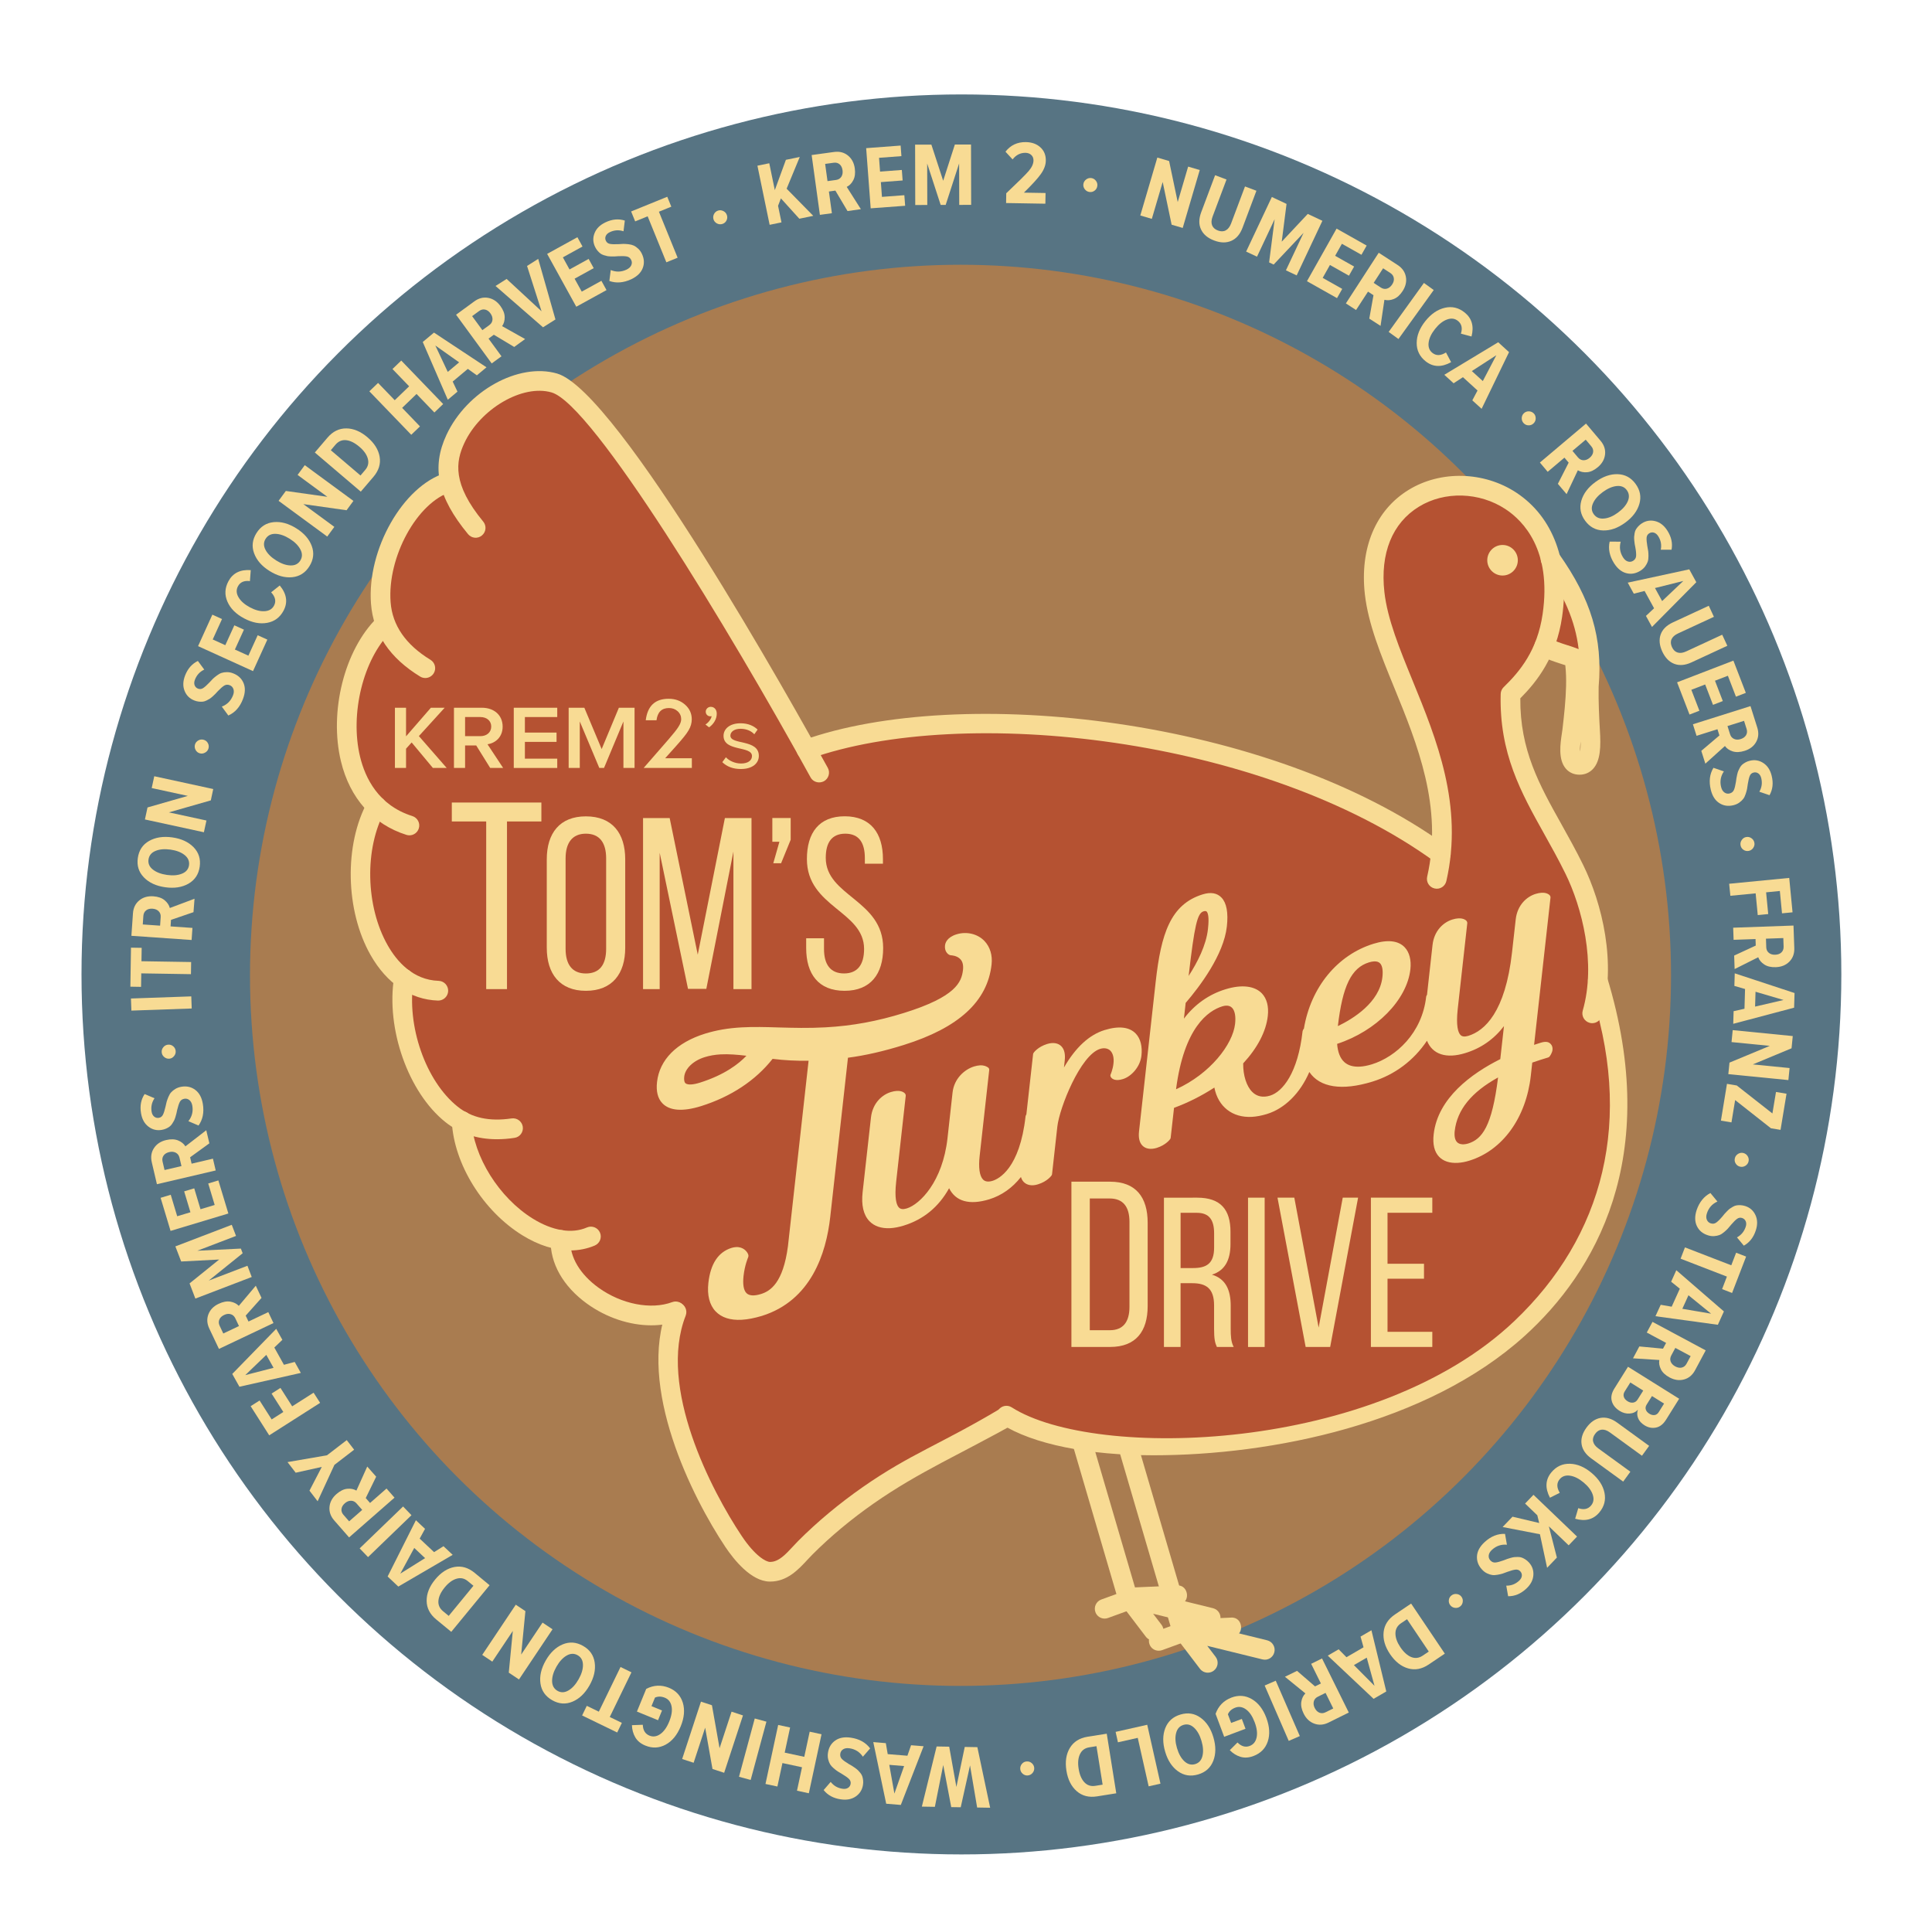 <?xml version="1.0" encoding="utf-8"?>
<!-- Generator: Adobe Illustrator 23.0.0, SVG Export Plug-In . SVG Version: 6.00 Build 0)  -->
<svg version="1.1" id="Layer_1" xmlns="http://www.w3.org/2000/svg" xmlns:xlink="http://www.w3.org/1999/xlink" x="0px" y="0px"
	 viewBox="0 0 529.77 528.08" style="enable-background:new 0 0 529.77 528.08;" xml:space="preserve">
<style type="text/css">
	.st0{fill:#577483;}
	.st1{fill:#A97C50;}
	.st2{fill:#B55232;}
	.st3{fill:#F8DB94;}
	.st4{fill-rule:evenodd;clip-rule:evenodd;fill:#F8DB94;}
</style>
<circle class="st0" cx="263.63" cy="267.17" r="241.28"/>
<circle class="st1" cx="263.38" cy="267.42" r="194.83"/>
<path class="st2" d="M222.02,208.05c0,0,31.26-14.48,84.71-6.63c53.44,7.86,86.77,33.37,86.77,33.37l3.18-2.84
	c0,0-1.36-23.41-7.47-36.22s-11.77-36.5-11.77-36.5s-3.74-13.3,8.81-21.84c11.54-7.86,18.44-3.77,25.76,0.22
	c8.72,4.74,6.19,3.07,14.25,18.19c0.62,1.16,6.37,8.66,6.37,9.86c-0.01,2.26,2.73,11.99,2.22,13.89c-0.9,3.33-8.31-3.09-11.47-0.96
	c-5.11,3.45-6.49,8.32-6.49,8.32s-4.75,4.7-2.84,12.2c1.91,7.5,10.2,25.5,18.53,41.1s6.25,31.46,6.25,31.46s4.19,11.4,5.04,32.88
	c0.86,21.49-14.09,54.47-44.25,71.75c-30.64,13.38-66.21,22.31-87.59,19.9s-38.54-8.13-38.54-8.13l-16.91,10.8
	c0,0-25.6,15.75-35.2,25.77c-9.6,10.02-10.18,5.94-10.18,5.94l-12.44-12.2l-11.03-23.84l-4.09-18.72l2.42-17.08
	c0,0-10.1,2.4-18.45-1.72c-8.35-4.12-13.54-17.19-13.54-17.19s-5.07,2.86-16.18-9.09c-11.12-11.95-10.12-23.51-10.12-23.51
	s-10.06-4.38-12.78-12.02c-2.71-7.64-3.31-25.56-3.31-25.56s-7.43-1.96-11.63-18s4.66-28.43,4.66-28.43s-9.32-9.66-8.52-24.42
	c0.8-14.76,9.46-27.11,9.46-27.11s-3.91-6.2,1.95-21.15c5.81-10.82,16.12-19.39,16.12-19.39s-0.76-16.64,8.6-21.22
	c0,0,11.96-12.46,25.54-2.6S222.02,208.05,222.02,208.05z"/>
<g>
	<g>
		<g>
			<path class="st3" d="M433.13,212.41c0,0-0.01,0-0.02,0c-1.53-0.01-2.83-0.58-3.76-1.68c-2.14-2.49-1.5-6.81-1.07-9.66l0.15-1.02
				c0.47-4.05,0.91-8.01,1-11.94c0.05-2.05-0.01-3.83-0.21-5.72c-0.31-0.1-0.64-0.21-0.98-0.31c-1.85-0.6-4.16-1.33-6.17-2.51
				c-1.29-0.75-1.72-2.4-0.97-3.69c0.75-1.3,2.42-1.73,3.69-0.97c1.5,0.88,3.41,1.49,5.09,2.02c1.08,0.35,2.07,0.66,2.87,1
				c0.04,0.02,0.09,0.04,0.13,0.06c-0.94-7.82-4.04-14.89-9.9-23.15c-0.87-1.22-0.58-2.9,0.64-3.76c1.21-0.87,2.9-0.58,3.76,0.64
				c8.95,12.62,12.12,23.23,10.98,36.61c-0.07,4.1,0.13,8.09,0.34,11.81c0.28,4.42,0.23,8.44-1.91,10.72
				C435.82,211.87,434.56,212.41,433.13,212.41z M433.43,203.28c-0.11,0.89-0.21,1.96-0.18,2.79
				C433.36,205.48,433.44,204.6,433.43,203.28z"/>
		</g>
		<g>
			<path class="st3" d="M436.59,280.54c-0.24,0-0.5-0.03-0.74-0.11c-1.43-0.41-2.26-1.91-1.85-3.34c3.74-13-0.22-28.36-4.75-37.56
				c-1.91-3.89-3.91-7.46-5.84-10.92c-6.34-11.36-12.34-22.08-11.91-38.34c0.02-0.71,0.31-1.38,0.82-1.87
				c4.47-4.33,9.24-10.11,10.68-20.04c2.54-17.52-5.29-25.55-10.19-28.77c-7.16-4.71-16.7-4.98-23.74-0.66
				c-7.29,4.47-10.65,12.77-9.46,23.39c0.83,7.42,4.19,15.63,7.75,24.33c6.55,16.02,13.98,34.17,9.24,54.92
				c-0.33,1.45-1.76,2.38-3.23,2.03c-1.46-0.33-2.36-1.78-2.03-3.23c4.36-19.09-2.73-36.4-8.97-51.68
				c-3.71-9.05-7.2-17.61-8.12-25.78c-1.41-12.63,2.96-23.05,12-28.59c8.8-5.4,20.66-5.09,29.53,0.75
				c10.15,6.69,14.73,19.1,12.56,34.05c-1.59,10.97-6.82,17.69-11.46,22.35c-0.1,14.17,5.17,23.6,11.25,34.48
				c1.97,3.53,4.01,7.19,5.97,11.17c5.19,10.55,9.25,26.97,5.09,41.43C438.85,279.77,437.77,280.54,436.59,280.54z"/>
		</g>
		<g>
			<path class="st3" d="M316.29,399.01c-17.87,0-33.02-3.02-41.77-8.6c-1.26-0.8-1.63-2.47-0.82-3.72c0.81-1.26,2.48-1.62,3.72-0.82
				c22.83,14.57,99.76,12.56,137.88-23.71c24.22-23.04,33.13-54.94,20.29-92.43c-0.48-1.41,0.17-2.95,1.56-3.48
				c1.39-0.52,3.05,0.13,3.48,1.56c15.24,49.74-3.37,81.14-22.63,98.54C391.34,390.41,348.76,399.01,316.29,399.01z"/>
		</g>
		<g>
			<path class="st3" d="M224.61,214.52c-0.95,0-1.88-0.5-2.36-1.4c-22.34-40.61-59.69-102.23-71-105.52
				c-7.95-2.31-19.54,4.46-23.94,13.91c-2.35,5.06-3.34,11.16,5.2,21.51c0.95,1.15,0.79,2.85-0.37,3.8
				c-1.14,0.95-2.84,0.79-3.8-0.37c-8.33-10.09-10.1-18.23-5.92-27.21c5.61-12.04,19.78-19.89,30.35-16.82
				c16.71,4.88,64.76,90.91,74.22,108.11c0.72,1.31,0.24,2.95-1.06,3.67C225.5,214.41,225.05,214.52,224.61,214.52z"/>
		</g>
		<g>
			<path class="st3" d="M279.6,389.6c-16.35,9.19-27.36,13.8-39.98,22.59c-6.23,4.35-11.92,9.09-16.92,14.11
				c-0.44,0.44-0.88,0.91-1.33,1.4c-2.46,2.65-5.51,5.94-10.18,5.94c-0.06,0-0.12,0-0.18,0c-5.07-0.1-9.77-6-12.12-9.51
				c-9.08-13.59-24.32-43.92-15.9-65.37c0.55-1.4,2.12-2.08,3.5-1.53c1.39,0.55,2.07,2.11,1.53,3.5
				c-7.7,19.64,7.06,47.98,15.36,60.4c3.73,5.59,6.69,7.1,7.73,7.12c0.03,0,0.05,0,0.07,0c2.33,0,4.23-2.05,6.24-4.22
				c0.49-0.53,0.98-1.05,1.46-1.54c5.23-5.24,11.17-10.19,17.66-14.73c13.19-9.19,21.19-11.66,37.71-21.51L279.6,389.6z"/>
		</g>
		<g>
			<path class="st3" d="M395.09,236.84c-0.55,0-1.1-0.17-1.59-0.52c-47.31-34.36-129.56-43.26-171.48-28.27
				c-1.39,0.5-2.95-0.22-3.45-1.63c-0.5-1.4,0.23-2.95,1.63-3.45c43.19-15.45,127.84-6.33,176.47,28.99
				c1.2,0.88,1.47,2.57,0.59,3.77C396.75,236.45,395.92,236.84,395.09,236.84z"/>
		</g>
		<g>
			<path class="st3" d="M116.62,185.9c-0.48,0-0.97-0.13-1.4-0.39c-8.33-5.08-12.87-11.8-13.49-19.98
				c-1.13-14.89,8.81-32.32,20.45-35.87c1.43-0.44,2.93,0.37,3.37,1.8c0.44,1.42-0.37,2.93-1.8,3.37
				c-9.34,2.85-17.58,17.86-16.64,30.3c0.48,6.34,4.16,11.65,10.92,15.77c1.28,0.78,1.68,2.44,0.9,3.71
				C118.42,185.43,117.53,185.9,116.62,185.9z"/>
		</g>
		<g>
			<path class="st3" d="M112.27,229.03c-0.27,0-0.54-0.04-0.81-0.12c-9.14-2.87-15.53-10.04-17.97-20.17
				c-3.29-13.64,0.96-30.55,9.89-39.33c1.06-1.04,2.77-1.04,3.81,0.03c1.05,1.06,1.03,2.77-0.03,3.81
				c-7.55,7.44-11.26,22.47-8.43,34.22c1.4,5.82,5.03,13.36,14.34,16.28c1.42,0.45,2.22,1.97,1.77,3.38
				C114.48,228.29,113.42,229.03,112.27,229.03z"/>
		</g>
		<g>
			<path class="st3" d="M120.18,274.34c-0.03,0-0.06,0-0.09,0c-7.47-0.24-14.02-4.66-18.45-12.44c-6.96-12.21-7.32-30.34-0.82-42.17
				c0.72-1.31,2.37-1.79,3.66-1.07c1.31,0.72,1.79,2.36,1.07,3.66c-5.66,10.32-5.33,26.19,0.78,36.9c2.45,4.3,6.86,9.48,13.95,9.71
				c1.49,0.05,2.66,1.3,2.61,2.79C122.84,273.18,121.63,274.34,120.18,274.34z"/>
		</g>
		<g>
			<path class="st3" d="M136.29,312.36c-5.49,0-10.25-1.58-14.18-4.72c-10.15-8.11-16.32-25.55-14.04-39.72
				c0.24-1.47,1.62-2.44,3.1-2.24c1.47,0.24,2.47,1.63,2.24,3.1c-2,12.42,3.3,27.64,12.08,34.64c3.86,3.09,8.71,4.13,14.79,3.23
				c1.47-0.21,2.85,0.8,3.07,2.27c0.22,1.47-0.79,2.85-2.27,3.06C139.42,312.24,137.82,312.36,136.29,312.36z"/>
		</g>
		<g>
			<path class="st3" d="M156.35,342.85c-4.16,0-8.64-1.4-13.1-4.15c-10.8-6.68-18.76-19.5-19.36-31.17
				c-0.08-1.49,1.07-2.76,2.56-2.83c1.7-0.18,2.76,1.07,2.83,2.56c0.51,9.85,7.58,21.14,16.81,26.86
				c5.45,3.37,10.73,4.23,14.87,2.42c1.36-0.58,2.95,0.03,3.55,1.4c0.6,1.36-0.03,2.95-1.4,3.55
				C161,342.39,158.73,342.85,156.35,342.85z"/>
		</g>
		<g>
			<path class="st3" d="M178.59,363.38c-5.9,0-12.26-2.07-17.62-5.93c-6.56-4.73-10.19-11.15-9.97-17.61
				c0.05-1.49,1.38-2.57,2.79-2.6c1.49,0.05,2.65,1.3,2.6,2.79c-0.16,4.63,2.66,9.38,7.74,13.04c6.27,4.52,14.37,6.11,20.18,3.95
				c1.39-0.53,2.95,0.19,3.47,1.59c0.52,1.4-0.19,2.95-1.59,3.47C183.84,362.96,181.26,363.38,178.59,363.38z"/>
		</g>
		<g>
			<path class="st3" d="M317.73,452.6c-1.11,0-2.14-0.68-2.53-1.77c-0.51-1.4,0.21-2.95,1.61-3.46l4.15-1.51l-14.1-48.14
				c-0.42-1.43,0.4-2.93,1.83-3.35c1.44-0.41,2.93,0.4,3.35,1.83l14.82,50.57c0.4,1.36-0.33,2.81-1.66,3.29l-6.53,2.38
				C318.35,452.54,318.04,452.6,317.73,452.6z"/>
		</g>
		<g>
			<path class="st3" d="M331.19,458.62c-0.81,0-1.62-0.37-2.15-1.06l-6.93-9.1c-0.7-0.91-0.74-2.16-0.11-3.12
				c0.63-0.96,1.78-1.42,2.9-1.14l22.56,5.54c1.45,0.36,2.33,1.82,1.98,3.26c-0.35,1.45-1.79,2.35-3.26,1.98l-15.14-3.72l2.3,3.02
				c0.9,1.19,0.67,2.88-0.51,3.78C332.34,458.44,331.76,458.62,331.19,458.62z"/>
		</g>
		<g>
			<path class="st3" d="M324.26,449.52c-1.44,0-2.63-1.13-2.69-2.58c-0.07-1.49,1.08-2.75,2.57-2.82l13.36-0.6
				c1.71-0.16,2.75,1.09,2.82,2.57c0.07,1.49-1.08,2.75-2.57,2.82l-13.36,0.59C324.34,449.52,324.3,449.52,324.26,449.52z"/>
		</g>
		<g>
			<path class="st3" d="M302.9,443.79c-1.1,0-2.14-0.68-2.53-1.77c-0.51-1.4,0.21-2.95,1.61-3.46l4.15-1.51l-11.91-40.62
				c-0.42-1.43,0.4-2.93,1.83-3.35c1.44-0.43,2.94,0.4,3.35,1.83l12.62,43.05c0.4,1.37-0.33,2.81-1.66,3.29l-6.53,2.37
				C303.52,443.74,303.21,443.79,302.9,443.79z"/>
		</g>
		<g>
			<path class="st3" d="M316.35,449.82c-0.81,0-1.61-0.37-2.15-1.06l-6.92-9.1c-0.7-0.91-0.74-2.16-0.11-3.12
				c0.63-0.95,1.81-1.41,2.9-1.14l22.55,5.54c1.45,0.36,2.33,1.82,1.98,3.26c-0.36,1.45-1.78,2.34-3.26,1.98l-15.14-3.72l2.3,3.02
				c0.9,1.19,0.67,2.88-0.51,3.78C317.5,449.64,316.93,449.82,316.35,449.82z"/>
		</g>
		<g>
			<path class="st3" d="M309.43,440.72c-1.44,0-2.63-1.13-2.69-2.58c-0.07-1.49,1.08-2.75,2.57-2.82l13.36-0.59
				c1.67-0.22,2.75,1.09,2.82,2.57c0.07,1.49-1.08,2.75-2.57,2.82l-13.36,0.6C309.51,440.72,309.47,440.72,309.43,440.72z"/>
		</g>
		<path class="st4" d="M412.01,157.8c-2.31,0-4.19-1.88-4.19-4.19s1.88-4.19,4.19-4.19c2.31,0,4.19,1.88,4.19,4.19
			S414.32,157.8,412.01,157.8z"/>
	</g>
	<g>
		<g>
			<g>
				<path class="st3" d="M422.52,285.88c-0.64,0.2-1.26,0.39-1.86,0.6l4.5-40.38c0.02-0.21-0.04-0.42-0.17-0.58
					c-0.11-0.14-0.74-0.83-2.3-0.74c-0.48,0.03-1.03,0.13-1.61,0.31c-2.34,0.72-5.01,2.95-5.46,7.01l-1.01,9.02
					c-1.84,16.43-7.53,21.52-11.99,22.89c-0.99,0.29-1.7,0.24-2.16-0.26c-0.62-0.66-1.25-2.43-0.74-7.1l2.62-23.52
					c0.02-0.21-0.04-0.42-0.17-0.59c-0.11-0.14-0.74-0.83-2.3-0.74c-0.48,0.03-1.03,0.13-1.6,0.31c-2.35,0.72-5.01,2.93-5.46,7.01
					l-1.51,13.62c-0.13,0.18-0.18,0.35-0.23,0.52c-1.11,10-8.29,16.52-14.9,18.56c-1.19,0.36-2.3,0.58-3.29,0.63
					c-1.8,0.1-3.23-0.32-4.25-1.24c-1.14-1.03-1.8-2.71-1.98-5c10.75-3.52,19.15-12.04,20.09-20.45c0.28-2.52-0.27-4.66-1.55-6.02
					c-1.73-1.83-4.65-2.19-8.56-0.98c-9.91,3.05-17.21,11.95-19.09,23.28c-0.23,0.26-0.32,0.5-0.36,0.69
					c-1.27,11.39-5.44,16.6-8.91,17.67c-1.94,0.59-3.6,0.26-4.86-0.98c-1.6-1.56-2.56-4.55-2.52-7.86
					c3.95-4.28,6.28-8.77,6.75-12.99c0.3-2.64-0.27-4.77-1.61-6.19c-1.98-2.08-5.58-2.51-9.99-1.14c-4.56,1.39-8.44,4.15-11.4,8.05
					l0.48-4.31c3.93-4.58,10.43-13.22,11.29-20.92c0.43-3.8-0.06-6.48-1.46-7.95c-1.19-1.26-2.93-1.58-5.14-0.9
					c-8.87,2.72-11.45,10.86-12.91,23.98l-4.57,41.03c-0.19,1.72,0.11,3.02,0.9,3.85c0.88,0.93,2.29,1.16,3.93,0.67
					c2.57-0.8,3.68-2.37,3.72-2.44c0.07-0.11,0.12-0.23,0.13-0.36l0.92-8.19c3.85-1.42,7.56-3.29,11.06-5.56
					c1.01,5.21,4.93,8.33,10.3,8.03c1.29-0.07,2.67-0.34,4.11-0.78c4.9-1.5,9.16-5.75,11.63-11.52c2.87,4.25,8.91,5.22,17.29,2.64
					c6.13-1.88,11.38-5.83,14.97-11.21c1.51,3.74,5.27,5,10.51,3.38c4.3-1.31,7.85-3.79,10.6-7.39l-1.01,9.05
					c-7.82,3.92-17.16,10.64-18.27,20.65c-0.3,2.69,0.19,4.75,1.47,6.1c1.16,1.23,2.94,1.82,5.15,1.69c1-0.06,2.06-0.25,3.14-0.59
					c9.12-2.81,15.59-11.73,16.88-23.3l0.4-3.6c1.49-0.53,2.92-0.96,4.35-1.4c0.16-0.05,0.3-0.14,0.4-0.28
					c0.07-0.09,0.7-0.92,0.8-1.8c0.07-0.63-0.1-1.21-0.48-1.6C424.83,285.83,424.17,285.38,422.52,285.88z M366.85,281.34
					c1.3-11.07,3.72-16,8.55-17.48c0.5-0.15,0.96-0.24,1.36-0.26c0.74-0.04,1.29,0.13,1.67,0.53c0.62,0.65,0.84,1.96,0.64,3.76
					C378.3,274.87,371.04,279.33,366.85,281.34z M410.78,295.42c-1.65,13.44-4.39,16.94-8.22,18.12c-0.41,0.12-0.79,0.19-1.16,0.21
					c-0.56,0.03-1.34-0.05-1.88-0.61c-0.56-0.59-0.78-1.64-0.63-3.02C399.55,304.3,403.44,299.48,410.78,295.42z M325.93,267.59
					c1.61-13.93,2.4-17.19,4.06-17.71c0.16-0.05,0.32-0.08,0.44-0.08c0.26-0.01,0.37,0.07,0.46,0.15c0.29,0.31,0.73,1.34,0.34,4.77
					C330.75,259.18,328.35,263.86,325.93,267.59z M338.67,280.72c-0.63,5.63-6.81,13.69-16.19,17.94
					c2.21-17.03,8.85-21.56,12.69-22.74c0.35-0.11,0.68-0.17,0.99-0.19c0.71-0.04,1.29,0.17,1.7,0.61
					C338.61,277.13,338.9,278.68,338.67,280.72z"/>
				<path class="st3" d="M311.45,283.41c-1.73-1.83-4.65-2.19-8.55-0.99c-4.21,1.29-7.95,4.74-11.15,10.26l0.21-1.93
					c0.19-1.72-0.11-3.02-0.9-3.85c-0.87-0.93-2.3-1.16-3.92-0.66c-2.57,0.79-3.68,2.36-3.72,2.43c-0.08,0.11-0.12,0.24-0.14,0.37
					l-1.84,16.5c-0.12,0.18-0.18,0.35-0.22,0.52c-1.6,14.35-7.35,17.18-9.08,17.71c-1.14,0.34-2.03,0.23-2.61-0.39
					c-0.94-0.99-1.26-3.28-0.9-6.46l2.62-23.52c0.02-0.23-0.05-0.47-0.22-0.63c-0.07-0.08-0.15-0.14-0.25-0.18
					c-0.25-0.16-0.89-0.56-2.09-0.49c-0.49,0.03-1.03,0.13-1.61,0.31c-2.62,0.81-5.46,3.33-5.88,7.14l-1.39,12.54
					c-1.33,11.91-7.56,18.12-11.17,19.24c-0.99,0.29-1.68,0.24-2.17-0.27c-0.62-0.65-1.25-2.42-0.73-7.09l2.62-23.52
					c0.02-0.2-0.04-0.42-0.17-0.59c-0.11-0.14-0.74-0.84-2.3-0.75c-0.49,0.03-1.03,0.13-1.61,0.31c-2.34,0.72-5.01,2.95-5.46,7.01
					l-2.28,20.41c-0.4,3.57,0.22,6.25,1.84,7.96c1.33,1.4,3.31,2.07,5.72,1.94c1.13-0.06,2.37-0.3,3.68-0.7
					c5.43-1.67,9.62-5.11,12.47-10.25c1.8,3.61,5.55,4.7,11,3.04c3.38-1.04,6.35-3.13,8.7-6.12c0.16,0.54,0.41,1,0.76,1.36
					c0.89,0.91,2.3,1.16,3.9,0.65c2.59-0.79,3.69-2.37,3.74-2.44c0.07-0.11,0.12-0.23,0.13-0.36l1.45-13.03
					c0.58-5.17,6.34-19.64,11.73-21.31c1.14-0.34,2.17-0.16,2.84,0.53c0.7,0.74,1,1.99,0.82,3.5c-0.18,1.65-0.77,2.94-0.77,2.95
					c-0.1,0.22-0.1,0.46,0.01,0.67c0.07,0.16,0.54,0.97,2.02,0.89c0.4-0.02,0.85-0.11,1.33-0.26c2.22-0.67,4.72-3.25,5.08-6.41
					C313.28,286.9,312.73,284.76,311.45,283.41z"/>
			</g>
			<g>
				<path class="st4" d="M262.58,257.26c-1.8,0.56-2.27,1.52-2.34,2.08c-0.12,1.12,0.57,1.44,0.57,1.44s4.94,0.07,4.36,5.28
					c-0.51,4.56-3.42,8.52-16.89,12.74c-25.99,8.14-39.57,0.99-54.65,5.71c-7.68,2.41-11.75,6.91-12.35,12.3
					c-0.73,6.51,4.21,7.38,10.57,5.4c11.19-3.5,16.92-9.69,19.49-13.1c3.43,0.45,7.25,0.69,11.65,0.57l-5.81,52.16
					c-1.21,9.17-4.27,12.82-8.16,14.04c-3.79,1.19-6.98,0.21-6.28-6.11c0.36-3.25,1.34-5.44,1.34-5.44s-0.71-1.84-3.18-1.07
					c-2.37,0.74-4.89,2.79-5.54,8.64c-0.81,7.25,3.65,10.79,13.23,7.79c11.29-3.54,16.57-13.98,17.93-26.16l4.96-44.54
					c4.54-0.52,9.89-1.66,15.96-3.56c13.56-4.25,22.17-10.8,23.32-21.12C271.37,258.91,266.94,255.9,262.58,257.26L262.58,257.26z
					 M192.22,297.96c-4.08,1.27-6.08,0.28-5.72-2.87c0.29-2.61,2.68-5.15,6.38-6.31c4.36-1.36,8.7-0.84,14.03-0.17
					C205.18,290.94,200.95,295.22,192.22,297.96z"/>
				<path class="st3" d="M203.38,361.86c-3.13,0.17-5.54-0.61-7.16-2.31c-1.67-1.76-2.35-4.46-1.98-7.78
					c0.58-5.24,2.7-8.47,6.33-9.61c0.43-0.13,0.84-0.21,1.24-0.23c1.99-0.11,3.04,1.2,3.34,1.98c0.11,0.28,0.1,0.6-0.02,0.87
					c-0.01,0.02-0.92,2.1-1.25,5.11c-0.24,2.23,0.02,3.83,0.77,4.62c0.74,0.8,2.16,0.87,4.04,0.28c2.53-0.79,6.05-3.02,7.37-13.1
					l5.66-50.85c-3.4,0.05-6.65-0.12-9.87-0.52c-4.67,5.93-11.45,10.41-19.65,12.97c-4.95,1.54-8.61,1.29-10.59-0.81
					c-1.25-1.32-1.73-3.27-1.45-5.8c0.68-6.11,5.35-10.82,13.14-13.26c3.1-0.96,6.3-1.52,10.07-1.73c3.28-0.18,6.62-0.09,10.14,0.02
					c4.02,0.11,8.18,0.23,12.85-0.03c7.38-0.41,14.24-1.67,21.59-3.97c14.13-4.41,15.72-8.4,16.11-11.77
					c0.14-1.25-0.08-2.23-0.67-2.89c-0.94-1.07-2.56-1.12-2.58-1.12c-0.16-0.01-0.32-0.04-0.46-0.11c-0.54-0.24-1.39-1.07-1.22-2.59
					c0.06-0.63,0.49-2.21,3.12-3.04c2.79-0.88,5.84-0.15,7.72,1.84c1.52,1.62,2.21,3.89,1.93,6.41
					c-1.13,10.14-9.01,17.36-24.1,22.08c-5.49,1.72-10.62,2.89-15.28,3.49l-4.86,43.65c-1.12,10.06-5.28,22.92-18.72,27.13
					C206.9,361.4,205.03,361.77,203.38,361.86z M201.93,344.19c-0.21,0.01-0.44,0.06-0.68,0.14c-2.72,0.85-4.27,3.37-4.75,7.69
					c-0.29,2.64,0.17,4.71,1.37,5.97c1.83,1.93,5.49,2.16,10.39,0.61c12.27-3.84,16.1-15.83,17.15-25.21l4.96-44.54
					c0.06-0.53,0.47-0.94,1-1c4.74-0.54,10.05-1.73,15.75-3.52c14.14-4.42,21.51-11.02,22.53-20.16c0.2-1.84-0.26-3.47-1.33-4.59
					c-1.3-1.37-3.42-1.86-5.39-1.23c-1.17,0.36-1.52,0.88-1.55,1.1c-0.01,0.1-0.01,0.18,0,0.24c0.85,0.11,2.52,0.5,3.71,1.84
					c1.03,1.17,1.44,2.73,1.22,4.65c-0.57,5.08-3.8,9.35-17.68,13.7c-7.53,2.35-14.57,3.65-22.15,4.08
					c-4.76,0.26-8.97,0.14-13.03,0.03c-3.48-0.1-6.77-0.19-9.96-0.01c-3.58,0.2-6.61,0.71-9.51,1.63
					c-6.88,2.15-10.99,6.18-11.57,11.34c-0.2,1.84,0.08,3.18,0.85,3.99c1.29,1.37,4.27,1.45,8.25,0.19
					c7.99-2.5,14.53-6.89,18.92-12.7c0.25-0.33,0.66-0.45,1.06-0.44c3.73,0.49,7.48,0.67,11.48,0.56c0.33-0.01,0.64,0.12,0.87,0.37
					c0.23,0.24,0.33,0.57,0.29,0.89l-5.8,52.16c-1.14,8.68-3.98,13.44-8.94,15c-2.77,0.88-5.01,0.56-6.38-0.88
					c-1.23-1.31-1.7-3.47-1.37-6.44c0.27-2.41,0.86-4.28,1.19-5.18C202.64,344.3,202.37,344.16,201.93,344.19z M189.66,299.62
					c-1.48,0.08-2.62-0.28-3.38-1.09c-0.78-0.82-1.08-2.02-0.91-3.57c0.35-3.16,3.16-6.02,7.17-7.27c4.22-1.31,9.2-0.88,14.51-0.22
					c0.4,0.05,0.75,0.31,0.9,0.68c0.16,0.37,0.12,0.8-0.13,1.13c-1.79,2.42-6.15,6.9-15.25,9.76
					C191.47,299.37,190.5,299.57,189.66,299.62z M197.6,289.09c-1.59,0.09-3.02,0.34-4.39,0.77c-3.1,0.96-5.35,3.11-5.59,5.34
					c-0.06,0.59-0.07,1.37,0.3,1.76c0.35,0.37,1.06,0.41,1.6,0.38c0.65-0.04,1.45-0.2,2.35-0.48c6.76-2.12,10.67-5.14,12.81-7.39
					C202.2,289.18,199.83,288.97,197.6,289.09z"/>
			</g>
		</g>
	</g>
</g>
<g>
	<path class="st3" d="M133.32,271.2v-45.97h-9.43v-5.19h24.56v5.19h-9.43v45.97H133.32z"/>
	<path class="st3" d="M149.93,235.62c0-7.17,3.55-11.79,10.72-11.79c7.24,0,10.79,4.62,10.79,11.79v24.25
		c0,7.1-3.55,11.79-10.79,11.79c-7.17,0-10.72-4.69-10.72-11.79V235.62z M155.09,260.14c0,4.29,1.81,6.77,5.56,6.77
		c3.82,0,5.56-2.48,5.56-6.77v-24.79c0-4.22-1.74-6.77-5.56-6.77c-3.75,0-5.56,2.55-5.56,6.77V260.14z"/>
	<path class="st3" d="M193.68,271.13h-5.02l-7.77-37.32v37.39h-4.56v-46.9h7.3l7.7,37.45l7.44-37.45h7.3v46.9h-4.96v-37.72
		L193.68,271.13z"/>
	<path class="st3" d="M214.18,236.69h-2.14l1.68-5.9h-1.94v-6.5h5.03v5.96L214.18,236.69z"/>
	<path class="st3" d="M242.11,235.55v1.27h-4.96v-1.54c0-4.22-1.61-6.7-5.36-6.7c-3.75,0-5.36,2.48-5.36,6.63
		c0,10.52,15.74,11.52,15.74,24.72c0,7.1-3.42,11.73-10.59,11.73c-7.17,0-10.52-4.62-10.52-11.73v-2.68h4.89v2.95
		c0,4.22,1.74,6.7,5.49,6.7c3.75,0,5.5-2.48,5.5-6.7c0-10.45-15.68-11.46-15.68-24.66c0-7.24,3.35-11.73,10.39-11.73
		C238.76,223.83,242.11,228.45,242.11,235.55z"/>
</g>
<g>
	<path class="st3" d="M304.41,324c7.06,0,10.29,4.27,10.29,11.26v22.85c0,6.93-3.24,11.2-10.29,11.2h-10.62V324H304.41z
		 M304.34,364.72c3.62,0,5.37-2.27,5.37-6.41v-23.3c0-4.14-1.75-6.41-5.44-6.41h-5.44v36.12H304.34z"/>
	<path class="st3" d="M328.29,328.38c6.43,0,9.12,3.28,9.12,9.36v3.33c0,4.5-1.58,7.31-5.09,8.42c3.74,1.11,5.15,4.15,5.15,8.54
		v6.37c0,1.81,0.06,3.51,0.82,4.91h-4.62c-0.53-1.17-0.76-2.22-0.76-4.97v-6.43c0-4.62-2.16-6.08-5.97-6.08h-3.22v17.49h-4.56
		v-40.94H328.29z M327.13,347.68c3.63,0,5.79-1.17,5.79-5.61v-3.92c0-3.68-1.35-5.62-4.74-5.62h-4.45v15.15H327.13z"/>
	<path class="st3" d="M346.78,328.38v40.94h-4.56v-40.94H346.78z"/>
	<path class="st3" d="M354.91,328.38l6.67,35.62l6.61-35.62h4.21l-7.66,40.94h-6.72l-7.72-40.94H354.91z"/>
	<path class="st3" d="M390.47,346.51v4.09h-10v14.56h12.28v4.15h-16.84v-40.94h16.84v4.15h-12.28v13.98H390.47z"/>
</g>
<g>
	<path class="st3" d="M118.69,210.55l-5.81-6.98l-1.54,1.71v5.27h-3.05v-16.5h3.05v7.84l6.81-7.84h3.78l-7.07,7.77l7.62,8.73H118.69
		z"/>
	<path class="st3" d="M134.41,210.55l-3.83-6.16h-3.05v6.16h-3.05v-16.5h7.64c3.44,0,5.71,2.1,5.71,5.17c0,2.92-2.03,4.53-4.15,4.85
		l4.28,6.48H134.41z M134.7,199.2c0-1.58-1.25-2.6-2.97-2.6h-4.2v5.24h4.2C133.45,201.84,134.7,200.8,134.7,199.2z"/>
	<path class="st3" d="M140.88,210.55v-16.5h11.92v2.55h-8.87v4.26h8.68v2.55h-8.68v4.6h8.87v2.55H140.88z"/>
	<path class="st3" d="M170.95,210.55v-12.74l-5.32,12.74h-1.3l-5.35-12.74v12.74h-3.05v-16.5h4.3l4.75,11.33l4.72-11.33h4.3v16.5
		H170.95z"/>
	<path class="st3" d="M182.39,207.9h7.32v2.65h-13.21l6.83-7.84c0.67-0.78,1.23-1.46,1.69-2.03s0.8-1.05,1.04-1.44
		c0.48-0.76,0.73-1.44,0.73-2.04c0-0.87-0.32-1.6-0.97-2.19c-0.65-0.59-1.44-0.88-2.39-0.88c-1.99,0-3.12,1.11-3.41,3.35h-2.95
		c0.48-3.93,2.57-5.89,6.28-5.89c1.79,0,3.29,0.54,4.51,1.62c1.22,1.08,1.83,2.42,1.83,4.01c0,1.02-0.28,2.01-0.85,2.98
		c-0.29,0.51-0.71,1.11-1.27,1.8c-0.56,0.7-1.26,1.52-2.11,2.47L182.39,207.9z"/>
	<path class="st3" d="M194.43,199.42l-0.99-0.77c0.83-0.52,1.59-1.51,1.7-2.3c-0.05,0.03-0.23,0.05-0.37,0.05
		c-0.7,0-1.25-0.54-1.25-1.26s0.6-1.34,1.38-1.34c0.89,0,1.64,0.67,1.64,1.88C196.55,197.19,195.63,198.6,194.43,199.42z"/>
	<path class="st3" d="M198.06,208.97l0.99-1.34c0.83,0.92,2.43,1.71,4.15,1.71c1.93,0,3-0.87,3-2.05c0-2.89-7.8-1.11-7.8-5.54
		c0-1.88,1.67-3.44,4.67-3.44c2.16,0,3.68,0.77,4.67,1.73l-0.91,1.29c-0.76-0.87-2.11-1.51-3.76-1.51c-1.72,0-2.79,0.82-2.79,1.88
		c0,2.6,7.8,0.89,7.8,5.54c0,2-1.69,3.61-4.93,3.61C201.06,210.85,199.34,210.23,198.06,208.97z"/>
</g>
<g>
	<path class="st3" d="M321.27,61.61l-2.45-11.71l-2.98,10.11l-3.16-0.93l4.67-15.88l3.23,0.95l2.36,11.25l2.86-9.72l3.18,0.94
		l-4.67,15.88L321.27,61.61z"/>
	<path class="st3" d="M329.38,58.19l3.81-10.15l3.13,1.18l-3.82,10.17c-0.34,0.91-0.39,1.7-0.14,2.36c0.25,0.66,0.78,1.14,1.6,1.45
		c0.82,0.31,1.54,0.3,2.16-0.04c0.62-0.33,1.1-0.96,1.45-1.87l3.82-10.17l3.13,1.18l-3.81,10.15c-0.67,1.78-1.69,2.98-3.07,3.58
		c-1.38,0.61-2.95,0.58-4.71-0.09c-1.77-0.66-2.97-1.68-3.6-3.04C328.69,61.55,328.71,59.98,329.38,58.19z"/>
	<path class="st3" d="M352.61,74.12l4.84-10.28l-8.21,8.7L348,71.95l1.52-11.85l-4.84,10.28l-2.98-1.4l7.05-14.97l4.03,1.9
		l-1.32,10.35l7.14-7.61l4.01,1.89l-7.05,14.97L352.61,74.12z"/>
	<path class="st3" d="M358.38,77.1l8.12-14.42l8.25,4.65l-1.43,2.53l-5.36-3.02l-1.86,3.3l5.21,2.94l-1.42,2.51l-5.21-2.94
		l-1.99,3.54l5.36,3.02l-1.43,2.53L358.38,77.1z"/>
	<path class="st3" d="M375.47,87.36l1.15-6.42l-1.5-0.98L371.84,85l-2.79-1.81l9.01-13.89l5.18,3.36c1.26,0.82,2.01,1.89,2.26,3.21
		c0.25,1.33-0.05,2.63-0.88,3.92c-0.71,1.1-1.52,1.83-2.43,2.19c-0.91,0.36-1.76,0.43-2.57,0.22l-1.06,7.15L375.47,87.36z
		 M381.74,78c0.4-0.61,0.55-1.2,0.45-1.77c-0.09-0.57-0.41-1.03-0.95-1.38l-1.98-1.29l-2.59,4l1.98,1.29
		c0.54,0.35,1.1,0.45,1.66,0.29S381.35,78.59,381.74,78z"/>
	<path class="st3" d="M380.78,91.01l9.67-13.43l2.69,1.94l-9.67,13.43L380.78,91.01z"/>
	<path class="st3" d="M390.92,99.06c-1.64-1.31-2.46-2.98-2.45-5.01c0-2.03,0.8-4.04,2.37-6.01c1.58-1.98,3.36-3.19,5.34-3.65
		c1.98-0.46,3.79-0.03,5.43,1.28c1.99,1.59,2.62,3.78,1.89,6.59l-2.91-0.78c0.49-1.51,0.21-2.68-0.82-3.5
		c-0.84-0.67-1.83-0.8-2.98-0.38c-1.15,0.42-2.24,1.27-3.27,2.57c-1.03,1.29-1.63,2.55-1.78,3.76c-0.15,1.21,0.19,2.15,1.03,2.82
		c1.05,0.84,2.29,0.8,3.73-0.11l1.41,2.66C395.28,100.76,392.95,100.68,390.92,99.06z"/>
	<path class="st3" d="M403.72,109.77l1.43-2.7l-4-3.65l-2.56,1.67l-2.55-2.33l14.78-8.92l2.97,2.71l-7.52,15.54L403.72,109.77z
		 M410.31,97.39l-6.72,4.35l3.01,2.74L410.31,97.39z"/>
	<path class="st3" d="M417.83,113.33c0.38-0.37,0.84-0.56,1.38-0.55c0.54,0.01,0.99,0.2,1.36,0.57c0.36,0.36,0.53,0.81,0.53,1.35
		c0,0.54-0.19,1-0.57,1.37c-0.38,0.37-0.83,0.56-1.36,0.55c-0.53,0-0.98-0.19-1.35-0.57c-0.37-0.38-0.55-0.84-0.55-1.38
		C417.28,114.13,417.47,113.69,417.83,113.33z"/>
	<path class="st3" d="M427.18,132.66l2.96-5.81l-1.16-1.37l-4.59,3.88l-2.14-2.54l12.65-10.68l3.99,4.72
		c0.97,1.15,1.38,2.39,1.23,3.73c-0.15,1.34-0.81,2.51-1.98,3.5c-1,0.84-1.99,1.31-2.96,1.39c-0.97,0.08-1.81-0.1-2.52-0.54
		l-3.09,6.54L427.18,132.66z M435.9,125.52c0.56-0.47,0.87-0.99,0.95-1.56c0.08-0.57-0.09-1.11-0.51-1.6l-1.52-1.81l-3.64,3.07
		l1.52,1.81c0.42,0.49,0.92,0.75,1.51,0.76S435.36,125.98,435.9,125.52z"/>
	<path class="st3" d="M433.61,137.29c0.56-1.94,1.85-3.66,3.88-5.14c2.03-1.48,4.05-2.2,6.08-2.14c2.02,0.06,3.66,0.94,4.91,2.65
		c1.26,1.72,1.61,3.55,1.05,5.5c-0.56,1.94-1.85,3.66-3.88,5.14c-2.03,1.48-4.05,2.2-6.08,2.14c-2.02-0.06-3.66-0.95-4.92-2.67
		C433.4,141.06,433.06,139.24,433.61,137.29z M443.64,140.56c1.34-0.98,2.24-2.02,2.72-3.14c0.47-1.12,0.38-2.12-0.27-3.02
		c-0.64-0.88-1.57-1.26-2.77-1.14c-1.2,0.12-2.47,0.67-3.81,1.64c-1.32,0.97-2.23,2.01-2.71,3.12c-0.49,1.12-0.41,2.11,0.24,2.99
		c0.65,0.89,1.59,1.28,2.8,1.16C441.05,142.07,442.32,141.53,443.64,140.56z"/>
	<path class="st3" d="M441.38,148.5l3.03,0.02c-0.42,1.52-0.21,2.95,0.64,4.3c0.38,0.6,0.82,0.98,1.33,1.13
		c0.51,0.16,0.99,0.09,1.44-0.19c0.49-0.31,0.76-0.73,0.81-1.27c0.05-0.54-0.01-1.31-0.19-2.32c-0.08-0.43-0.15-0.76-0.19-0.99
		c-0.04-0.22-0.08-0.56-0.12-1c-0.04-0.44-0.05-0.79-0.03-1.05c0.02-0.26,0.06-0.58,0.13-0.97c0.07-0.39,0.19-0.72,0.35-1
		c0.17-0.28,0.39-0.57,0.67-0.87c0.28-0.3,0.6-0.57,0.98-0.81c1.15-0.73,2.38-0.92,3.69-0.58c1.31,0.34,2.41,1.21,3.3,2.61
		c1.09,1.72,1.46,3.46,1.13,5.22l-2.95-0.01c0.26-1.32,0.03-2.56-0.7-3.7c-0.33-0.52-0.72-0.84-1.18-0.98
		c-0.46-0.13-0.89-0.07-1.31,0.2c-0.43,0.27-0.66,0.67-0.7,1.2c-0.04,0.52,0.03,1.27,0.19,2.24c0.12,0.59,0.2,1.07,0.25,1.43
		c0.05,0.36,0.07,0.83,0.07,1.41c0,0.58-0.06,1.07-0.2,1.47c-0.14,0.41-0.37,0.84-0.69,1.29c-0.33,0.46-0.76,0.85-1.29,1.19
		c-1.26,0.79-2.54,1.03-3.86,0.69c-1.32-0.33-2.45-1.25-3.4-2.74C441.34,152.44,440.94,150.46,441.38,148.5z"/>
	<path class="st3" d="M451.33,168.87l2.23-2.09l-2.6-4.75l-2.96,0.75l-1.66-3.03l16.87-3.65l1.93,3.53l-12.15,12.27L451.33,168.87z
		 M461.58,159.29l-7.77,1.94l1.96,3.57L461.58,159.29z"/>
	<path class="st3" d="M458.72,170.65l9.84-4.56l1.41,3.03l-9.86,4.57c-0.89,0.41-1.47,0.94-1.76,1.58
		c-0.29,0.64-0.24,1.36,0.12,2.16c0.37,0.8,0.89,1.29,1.57,1.49c0.68,0.2,1.46,0.09,2.34-0.32l9.86-4.57l1.41,3.03l-9.84,4.56
		c-1.73,0.8-3.3,0.93-4.7,0.4c-1.4-0.53-2.5-1.66-3.3-3.37c-0.79-1.71-0.94-3.28-0.44-4.69
		C455.87,172.56,456.99,171.45,458.72,170.65z"/>
	<path class="st3" d="M459.87,187.08l15.44-5.95l3.41,8.84l-2.71,1.05l-2.21-5.74l-3.54,1.36l2.15,5.58l-2.69,1.04l-2.15-5.59
		l-3.79,1.46l2.21,5.74l-2.71,1.05L459.87,187.08z"/>
	<path class="st3" d="M466.51,205.87l4.97-4.22l-0.54-1.71l-5.73,1.81l-1-3.17L480,193.6l1.86,5.89c0.45,1.43,0.35,2.74-0.3,3.92
		c-0.65,1.18-1.71,2-3.18,2.46c-1.25,0.39-2.34,0.44-3.27,0.14c-0.93-0.3-1.64-0.79-2.12-1.47l-5.37,4.84L466.51,205.87z
		 M477.31,202.64c0.69-0.22,1.19-0.58,1.48-1.08c0.29-0.5,0.34-1.06,0.15-1.67l-0.71-2.25l-4.54,1.43l0.71,2.25
		c0.19,0.62,0.56,1.04,1.1,1.28C476.02,202.84,476.63,202.86,477.31,202.64z"/>
	<path class="st3" d="M469.84,210.52l2.86,0.98c-0.88,1.31-1.14,2.73-0.76,4.28c0.17,0.69,0.47,1.19,0.91,1.5
		c0.43,0.31,0.91,0.4,1.43,0.27c0.56-0.14,0.95-0.46,1.17-0.95c0.22-0.49,0.4-1.25,0.56-2.26c0.06-0.44,0.1-0.77,0.14-0.99
		s0.1-0.55,0.2-0.99c0.1-0.43,0.2-0.77,0.3-1c0.1-0.24,0.24-0.53,0.43-0.87c0.19-0.35,0.41-0.63,0.65-0.84
		c0.25-0.21,0.55-0.42,0.91-0.62c0.36-0.2,0.75-0.35,1.19-0.45c1.32-0.32,2.55-0.12,3.68,0.62c1.14,0.74,1.91,1.91,2.3,3.52
		c0.49,1.98,0.29,3.75-0.59,5.31l-2.79-0.95c0.67-1.17,0.84-2.42,0.52-3.73c-0.15-0.6-0.42-1.03-0.81-1.3
		c-0.39-0.27-0.83-0.35-1.3-0.23c-0.49,0.12-0.84,0.43-1.04,0.91c-0.2,0.49-0.38,1.21-0.53,2.18c-0.08,0.6-0.15,1.08-0.22,1.44
		c-0.07,0.36-0.2,0.81-0.38,1.36c-0.18,0.55-0.4,0.99-0.66,1.33c-0.26,0.34-0.61,0.68-1.07,1.01c-0.46,0.33-0.99,0.57-1.6,0.72
		c-1.44,0.36-2.74,0.17-3.88-0.57c-1.15-0.73-1.93-1.96-2.35-3.68C468.56,214.24,468.8,212.24,469.84,210.52z"/>
	<path class="st3" d="M478.83,229.5c0.53-0.09,1.01,0.02,1.45,0.34c0.44,0.31,0.7,0.73,0.79,1.25c0.09,0.5-0.03,0.97-0.34,1.42
		c-0.31,0.44-0.73,0.71-1.25,0.8c-0.52,0.09-1-0.02-1.43-0.32c-0.43-0.3-0.69-0.72-0.78-1.24c-0.09-0.52,0.02-1,0.34-1.45
		C477.92,229.85,478.32,229.58,478.83,229.5z"/>
	<path class="st3" d="M474.15,242.31l16.47-1.6l0.91,9.43l-2.89,0.28l-0.59-6.13l-3.77,0.37l0.58,5.96l-2.87,0.28l-0.58-5.96
		l-6.93,0.67L474.15,242.31z"/>
	<path class="st3" d="M475.52,262l5.92-2.74l-0.06-1.79l-6.01,0.21l-0.12-3.32l16.54-0.59l0.22,6.18c0.05,1.5-0.39,2.73-1.34,3.7
		c-0.94,0.96-2.18,1.47-3.72,1.53c-1.31,0.05-2.37-0.2-3.18-0.74c-0.82-0.54-1.37-1.2-1.65-1.98l-6.47,3.24L475.52,262z
		 M486.78,261.77c0.73-0.03,1.3-0.24,1.71-0.64c0.41-0.4,0.61-0.93,0.59-1.57L489,257.2l-4.76,0.17l0.08,2.36
		c0.02,0.65,0.26,1.15,0.72,1.53C485.49,261.62,486.07,261.8,486.78,261.77z"/>
	<path class="st3" d="M475.37,277.25l2.98-0.67l0.16-5.41l-2.93-0.85l0.1-3.45l16.4,5.4l-0.12,4.02l-16.69,4.42L475.37,277.25z
		 M489.06,274.18l-7.68-2.26l-0.12,4.07L489.06,274.18z"/>
	<path class="st3" d="M474.24,291.35l11.05-4.59l-10.49-1.04l0.32-3.28l16.47,1.63l-0.33,3.35l-10.62,4.42l10.08,1l-0.33,3.3
		l-16.47-1.63L474.24,291.35z"/>
	<path class="st3" d="M473.55,297.17l2.69,0.45l9.77,7.67l0.98-5.89l2.89,0.48l-1.64,9.91l-2.64-0.44l-9.81-7.73l-1.01,6.12
		l-2.89-0.48L473.55,297.17z"/>
	<path class="st3" d="M478.03,316.13c0.52,0.13,0.92,0.42,1.2,0.88c0.28,0.46,0.36,0.95,0.23,1.46c-0.12,0.49-0.41,0.88-0.87,1.17
		c-0.46,0.28-0.95,0.36-1.46,0.24c-0.51-0.12-0.91-0.41-1.19-0.86c-0.28-0.45-0.35-0.93-0.23-1.45c0.12-0.51,0.42-0.91,0.88-1.2
		C477.06,316.09,477.54,316.01,478.03,316.13z"/>
	<path class="st3" d="M469.01,327.11l1.92,2.33c-1.44,0.65-2.4,1.73-2.89,3.25c-0.22,0.68-0.22,1.26-0.01,1.75
		c0.21,0.49,0.56,0.82,1.07,0.98c0.55,0.18,1.05,0.11,1.49-0.2c0.44-0.31,1-0.85,1.66-1.63c0.28-0.34,0.49-0.6,0.64-0.78
		c0.14-0.17,0.37-0.42,0.69-0.73c0.31-0.32,0.57-0.55,0.78-0.7c0.21-0.15,0.48-0.32,0.83-0.52s0.68-0.32,1-0.37
		c0.32-0.05,0.69-0.07,1.1-0.05c0.41,0.02,0.82,0.1,1.25,0.23c1.29,0.41,2.23,1.23,2.81,2.46c0.58,1.23,0.62,2.63,0.11,4.2
		c-0.62,1.94-1.72,3.34-3.29,4.21l-1.88-2.27c1.18-0.65,1.98-1.62,2.4-2.91c0.19-0.58,0.19-1.09-0.01-1.53
		c-0.19-0.43-0.52-0.73-0.99-0.88c-0.48-0.16-0.94-0.08-1.37,0.23c-0.43,0.31-0.96,0.84-1.6,1.58c-0.38,0.47-0.69,0.84-0.94,1.11
		c-0.25,0.27-0.59,0.59-1.03,0.96c-0.44,0.37-0.86,0.64-1.26,0.79s-0.88,0.26-1.44,0.3c-0.56,0.04-1.14-0.03-1.74-0.23
		c-1.42-0.45-2.42-1.29-3.01-2.52c-0.59-1.22-0.62-2.68-0.08-4.36C465.97,329.61,467.23,328.03,469.01,327.11z"/>
	<path class="st3" d="M462.03,342.01l12.7,4.91l1.33-3.45l2.74,1.06l-3.85,9.98l-2.74-1.06l1.32-3.43l-12.7-4.91L462.03,342.01z"/>
	<path class="st3" d="M455.38,357.75l3.01,0.52l2.23-4.93l-2.38-1.92l1.42-3.15l13.05,11.3l-1.66,3.66l-17.11-2.35L455.38,357.75z
		 M469.2,360.19l-6.21-5.05l-1.68,3.71L469.2,360.19z"/>
	<path class="st3" d="M449.52,369.17l6.49,0.61l0.85-1.58l-5.3-2.84l1.57-2.93l14.59,7.82l-2.92,5.45
		c-0.71,1.32-1.72,2.17-3.01,2.52c-1.3,0.36-2.63,0.17-3.98-0.55c-1.15-0.62-1.95-1.36-2.38-2.24c-0.43-0.87-0.58-1.72-0.43-2.54
		l-7.22-0.46L449.52,369.17z M459.37,374.65c0.64,0.34,1.24,0.45,1.8,0.31c0.56-0.14,0.99-0.49,1.3-1.06l1.12-2.08l-4.2-2.25
		l-1.12,2.08c-0.3,0.57-0.36,1.13-0.15,1.68C458.33,373.87,458.75,374.31,459.37,374.65z"/>
	<path class="st3" d="M446.41,374.74l14.03,8.77l-3.63,5.8c-0.75,1.19-1.66,1.89-2.74,2.11c-1.08,0.21-2.13,0-3.15-0.64
		c-0.86-0.54-1.44-1.19-1.74-1.95c-0.3-0.77-0.32-1.54-0.06-2.32c-0.56,0.64-1.31,1-2.27,1.06c-0.96,0.06-1.87-0.18-2.74-0.73
		c-1.12-0.7-1.84-1.59-2.14-2.67c-0.3-1.08-0.07-2.22,0.69-3.44L446.41,374.74z M447.05,379.05l-1.52,2.42
		c-0.33,0.52-0.42,1.02-0.27,1.5c0.14,0.48,0.49,0.89,1.04,1.23c0.51,0.32,1.01,0.44,1.52,0.37c0.51-0.07,0.93-0.36,1.25-0.88
		l1.52-2.42L447.05,379.05z M452.99,382.77l-1.45,2.32c-0.31,0.49-0.39,0.96-0.24,1.4c0.14,0.44,0.46,0.81,0.95,1.12
		c0.49,0.31,0.97,0.43,1.44,0.37c0.47-0.06,0.86-0.33,1.16-0.82l1.45-2.32L452.99,382.77z"/>
	<path class="st3" d="M443.44,390.06l8.77,6.37l-1.97,2.71l-8.79-6.39c-0.79-0.57-1.54-0.83-2.24-0.76
		c-0.7,0.06-1.31,0.45-1.82,1.16c-0.52,0.71-0.7,1.41-0.54,2.09c0.16,0.69,0.63,1.32,1.42,1.89l8.79,6.39l-1.97,2.71l-8.77-6.37
		c-1.54-1.12-2.42-2.42-2.64-3.91c-0.22-1.49,0.23-2.99,1.34-4.52c1.11-1.53,2.4-2.41,3.88-2.67
		C440.39,388.51,441.9,388.94,443.44,390.06z"/>
	<path class="st3" d="M425.42,403.67c1.35-1.61,3.04-2.39,5.07-2.33c2.03,0.05,4.02,0.89,5.95,2.52s3.11,3.43,3.52,5.42
		c0.41,1.99-0.06,3.79-1.41,5.4c-1.63,1.95-3.85,2.53-6.63,1.73l0.85-2.9c1.5,0.52,2.68,0.28,3.52-0.73
		c0.69-0.82,0.84-1.81,0.45-2.97c-0.39-1.16-1.22-2.27-2.49-3.33c-1.27-1.06-2.51-1.69-3.72-1.87c-1.21-0.18-2.16,0.14-2.85,0.96
		c-0.86,1.03-0.86,2.27,0.02,3.73l-2.69,1.35C423.62,407.99,423.75,405.66,425.42,403.67z"/>
	<path class="st3" d="M414.74,415.85l7.32,1.73l-0.52-2.12l-3.35-3.21l2.3-2.4l11.95,11.45l-2.3,2.4l-5.43-5.21l2.2,8.57l-2.68,2.8
		l-1.97-9.2l-10.23-1.98L414.74,415.85z"/>
	<path class="st3" d="M412.69,420.56l0.52,2.98c-1.57-0.15-2.94,0.32-4.11,1.4c-0.52,0.48-0.82,0.99-0.88,1.52s0.09,0.99,0.45,1.38
		c0.39,0.43,0.86,0.62,1.4,0.57c0.54-0.05,1.29-0.25,2.25-0.6c0.41-0.16,0.72-0.28,0.94-0.36s0.53-0.18,0.96-0.3
		c0.43-0.12,0.77-0.19,1.03-0.22c0.26-0.03,0.58-0.04,0.98-0.04c0.39,0,0.75,0.06,1.05,0.17c0.31,0.11,0.63,0.28,0.98,0.5
		c0.34,0.22,0.67,0.49,0.97,0.82c0.92,1,1.33,2.17,1.23,3.53c-0.1,1.35-0.76,2.59-1.98,3.71c-1.5,1.38-3.14,2.06-4.94,2.04
		l-0.51-2.9c1.35,0.02,2.52-0.43,3.52-1.35c0.45-0.42,0.7-0.86,0.75-1.33c0.05-0.47-0.09-0.89-0.43-1.25
		c-0.34-0.37-0.78-0.53-1.3-0.47c-0.52,0.06-1.25,0.25-2.17,0.59c-0.56,0.22-1.02,0.39-1.37,0.5c-0.35,0.11-0.8,0.22-1.37,0.32
		c-0.57,0.1-1.06,0.13-1.49,0.07c-0.42-0.06-0.89-0.21-1.4-0.45c-0.51-0.24-0.97-0.59-1.4-1.06c-1.01-1.09-1.46-2.32-1.37-3.68
		c0.09-1.36,0.79-2.63,2.09-3.83C408.81,421.23,410.68,420.48,412.69,420.56z"/>
	<path class="st3" d="M400.7,437.74c0.33,0.42,0.47,0.89,0.4,1.43c-0.06,0.54-0.3,0.97-0.71,1.29c-0.4,0.32-0.87,0.45-1.4,0.39
		c-0.54-0.06-0.97-0.3-1.3-0.71c-0.33-0.41-0.46-0.88-0.41-1.41c0.06-0.53,0.29-0.95,0.71-1.28c0.41-0.33,0.89-0.46,1.43-0.4
		C399.95,437.11,400.38,437.34,400.7,437.74z"/>
	<path class="st3" d="M386.94,439.67l9.24,13.73l-4.42,2.98c-1.87,1.26-3.76,1.61-5.66,1.06c-1.91-0.55-3.55-1.86-4.94-3.91
		c-1.39-2.06-1.97-4.07-1.76-6.04c0.21-1.97,1.25-3.58,3.12-4.84L386.94,439.67z M385.82,443.96l-1.67,1.12
		c-1,0.68-1.51,1.6-1.51,2.78c0,1.18,0.45,2.43,1.34,3.76c0.93,1.39,1.94,2.29,3,2.72c1.07,0.42,2.11,0.29,3.13-0.39l1.67-1.12
		L385.82,443.96z"/>
	<path class="st3" d="M367.07,452.21l2.14,2.17l4.68-2.72l-0.82-2.94l2.99-1.73l4.07,16.78l-3.48,2.02l-12.57-11.84L367.07,452.21z
		 M376.9,462.22l-2.13-7.72l-3.52,2.04L376.9,462.22z"/>
	<path class="st3" d="M355.66,458.12l4.93,4.26l1.61-0.8l-2.67-5.39l2.98-1.47l7.34,14.83l-5.54,2.74c-1.35,0.67-2.65,0.77-3.92,0.3
		c-1.27-0.46-2.24-1.38-2.92-2.76c-0.58-1.17-0.79-2.24-0.64-3.21c0.15-0.96,0.53-1.74,1.12-2.32l-5.61-4.56L355.66,458.12z
		 M360.51,468.3c0.32,0.65,0.75,1.08,1.29,1.29c0.54,0.21,1.1,0.17,1.67-0.11l2.12-1.05l-2.11-4.27l-2.12,1.05
		c-0.58,0.29-0.95,0.71-1.1,1.28C360.11,467.06,360.19,467.66,360.51,468.3z"/>
	<path class="st3" d="M349.82,460.82l6.6,15.18l-3.04,1.32l-6.6-15.18L349.82,460.82z"/>
	<path class="st3" d="M347.24,471c0.9,2.41,1.03,4.58,0.39,6.49c-0.65,1.92-1.96,3.24-3.92,3.98c-1.27,0.48-2.45,0.55-3.55,0.22
		s-2.08-0.94-2.94-1.82l2.11-2.11c1.06,1.07,2.17,1.39,3.34,0.95c1.01-0.38,1.64-1.15,1.9-2.31c0.26-1.16,0.09-2.56-0.53-4.2
		c-0.62-1.64-1.4-2.81-2.37-3.51c-0.96-0.7-1.95-0.86-2.95-0.48c-0.99,0.37-1.66,0.98-2.02,1.82l0.89,2.37l2.93-1.1l1.01,2.7
		l-5.85,2.2l-2.36-6.3c0.78-2.16,2.23-3.65,4.37-4.46c1.97-0.74,3.83-0.59,5.58,0.43C345.02,466.89,346.34,468.6,347.24,471z"/>
	<path class="st3" d="M329.21,470.97c1.64,1.18,2.82,2.98,3.52,5.39c0.71,2.41,0.69,4.56-0.04,6.44c-0.74,1.88-2.12,3.12-4.15,3.72
		c-2.05,0.6-3.89,0.31-5.53-0.87c-1.64-1.18-2.82-2.98-3.52-5.39c-0.71-2.41-0.69-4.56,0.04-6.44c0.74-1.88,2.13-3.13,4.18-3.73
		C325.73,469.49,327.57,469.78,329.21,470.97z M322.74,479.3c0.47,1.59,1.15,2.8,2.04,3.62c0.89,0.82,1.87,1.08,2.93,0.77
		c1.05-0.31,1.72-1.05,2.01-2.22c0.29-1.17,0.21-2.55-0.26-4.14c-0.46-1.57-1.14-2.78-2.02-3.61c-0.89-0.83-1.85-1.1-2.9-0.79
		c-1.06,0.31-1.74,1.06-2.04,2.24C322.19,476.35,322.27,477.73,322.74,479.3z"/>
	<path class="st3" d="M314.58,472.9l3.63,16.15l-3.24,0.73l-2.99-13.29l-5.43,1.22l-0.64-2.86L314.58,472.9z"/>
	<path class="st3" d="M303.48,475.35l2.61,16.34l-5.26,0.84c-2.23,0.36-4.09-0.12-5.58-1.42c-1.5-1.3-2.44-3.18-2.83-5.63
		c-0.39-2.45-0.08-4.52,0.94-6.22c1.02-1.7,2.64-2.72,4.86-3.08L303.48,475.35z M300.66,478.77l-1.99,0.32
		c-1.2,0.19-2.04,0.82-2.54,1.88c-0.5,1.06-0.62,2.39-0.36,3.98c0.26,1.65,0.79,2.89,1.58,3.73c0.79,0.83,1.79,1.16,3.01,0.96
		l1.99-0.32L300.66,478.77z"/>
	<path class="st3" d="M283.59,484.71c0.04,0.53-0.11,1-0.46,1.41c-0.35,0.41-0.79,0.63-1.31,0.68c-0.51,0.04-0.97-0.11-1.38-0.46
		c-0.41-0.35-0.64-0.79-0.68-1.31c-0.04-0.53,0.11-0.99,0.45-1.4s0.77-0.63,1.3-0.67c0.53-0.04,1,0.11,1.41,0.46
		C283.32,483.77,283.55,484.2,283.59,484.71z"/>
	<path class="st3" d="M260.28,478.91l1.97,11.05l2.29-10.98l3.46,0.06l3.51,16.61l-3.57-0.06l-1.95-11.54l-2.55,11.47l-2.6-0.04
		l-2.2-11.55l-2.29,11.47l-3.57-0.06l4.05-16.49L260.28,478.91z"/>
	<path class="st3" d="M242.9,477.94l0.52,3.01l5.4,0.44l1-2.88l3.44,0.28l-6.25,16.09l-4.01-0.33l-3.54-16.9L242.9,477.94z
		 M245.25,491.77l2.66-7.55l-4.06-0.33L245.25,491.77z"/>
	<path class="st3" d="M238.6,479.38l-1.99,2.28c-0.88-1.31-2.1-2.08-3.68-2.31c-0.7-0.1-1.28-0.01-1.73,0.27
		c-0.45,0.29-0.71,0.69-0.79,1.22c-0.08,0.58,0.06,1.06,0.44,1.44c0.38,0.39,1,0.84,1.88,1.37c0.38,0.22,0.67,0.39,0.87,0.5
		c0.2,0.11,0.47,0.3,0.84,0.56c0.36,0.26,0.63,0.48,0.82,0.66c0.18,0.18,0.4,0.43,0.65,0.73c0.25,0.31,0.43,0.61,0.53,0.92
		c0.11,0.31,0.18,0.67,0.23,1.07c0.05,0.41,0.04,0.83-0.03,1.27c-0.2,1.34-0.85,2.4-1.96,3.18c-1.11,0.78-2.49,1.05-4.13,0.81
		c-2.01-0.29-3.58-1.14-4.7-2.55l1.93-2.23c0.83,1.06,1.92,1.69,3.26,1.88c0.61,0.09,1.11,0,1.51-0.26c0.4-0.26,0.63-0.63,0.7-1.12
		c0.07-0.5-0.08-0.94-0.45-1.31c-0.37-0.37-0.98-0.81-1.82-1.31c-0.53-0.3-0.94-0.55-1.25-0.75c-0.31-0.2-0.68-0.49-1.12-0.86
		c-0.44-0.37-0.77-0.75-0.99-1.11c-0.22-0.37-0.4-0.82-0.53-1.37c-0.13-0.55-0.15-1.13-0.06-1.75c0.21-1.47,0.88-2.6,1.99-3.38
		c1.11-0.79,2.54-1.05,4.29-0.79C235.63,476.78,237.39,477.76,238.6,479.38z"/>
	<path class="st3" d="M216.65,473.65l-1.48,6.89l5.37,1.15l1.48-6.89l3.25,0.7l-3.48,16.18l-3.25-0.7l1.38-6.43l-5.37-1.15
		l-1.38,6.43l-3.27-0.7l3.48-16.18L216.65,473.65z"/>
	<path class="st3" d="M210.16,472.05l-4.32,15.98l-3.2-0.87l4.32-15.98L210.16,472.05z"/>
	<path class="st3" d="M195.22,467.55l2.09,11.78l3.29-10.02l3.13,1.03l-5.16,15.73l-3.2-1.05l-2.01-11.32l-3.16,9.62l-3.15-1.03
		l5.16-15.73L195.22,467.55z"/>
	<path class="st3" d="M186.66,473.33c-0.98,2.38-2.35,4.06-4.13,5.02c-1.78,0.96-3.64,1.05-5.58,0.25
		c-1.26-0.51-2.17-1.27-2.75-2.25c-0.58-0.99-0.88-2.1-0.92-3.34l2.98-0.11c0.05,1.5,0.65,2.49,1.81,2.97
		c0.99,0.41,1.98,0.28,2.96-0.4c0.98-0.67,1.81-1.82,2.47-3.44c0.66-1.62,0.88-3.02,0.65-4.18c-0.23-1.17-0.84-1.95-1.83-2.36
		c-0.98-0.4-1.89-0.41-2.72-0.04l-0.96,2.34l2.89,1.19l-1.09,2.67l-5.79-2.37l2.55-6.22c2.04-1.06,4.12-1.16,6.24-0.3
		c1.94,0.8,3.21,2.17,3.8,4.11C187.82,468.81,187.63,470.96,186.66,473.33z"/>
	<path class="st3" d="M173.15,458.52l-5.95,12.25l3.32,1.61l-1.28,2.64l-9.62-4.67l1.28-2.64l3.3,1.6l5.95-12.25L173.15,458.52z"/>
	<path class="st3" d="M163.07,455.84c0.29,2-0.19,4.1-1.43,6.28c-1.24,2.18-2.79,3.67-4.66,4.45c-1.87,0.78-3.72,0.65-5.56-0.4
		c-1.85-1.05-2.93-2.58-3.22-4.58c-0.29-2,0.19-4.1,1.43-6.28c1.24-2.18,2.79-3.67,4.66-4.45c1.87-0.78,3.73-0.64,5.58,0.41
		C161.72,452.31,162.78,453.83,163.07,455.84z M152.58,456.98c-0.82,1.44-1.21,2.77-1.19,3.98c0.03,1.21,0.52,2.09,1.48,2.64
		c0.95,0.54,1.95,0.51,2.99-0.1c1.05-0.6,1.98-1.63,2.8-3.07c0.81-1.43,1.21-2.75,1.19-3.96c-0.02-1.22-0.5-2.09-1.45-2.63
		c-0.96-0.55-1.97-0.52-3.03,0.09C154.33,454.53,153.39,455.55,152.58,456.98z"/>
	<path class="st3" d="M144.07,441.74l-1.16,11.91l5.86-8.76l2.74,1.83l-9.2,13.76l-2.8-1.87l1.11-11.44l-5.63,8.42l-2.76-1.85
		l9.2-13.76L144.07,441.74z"/>
	<path class="st3" d="M134.25,434.64l-10.51,12.78l-4.12-3.39c-1.74-1.43-2.62-3.14-2.63-5.12c-0.02-1.98,0.76-3.93,2.34-5.85
		c1.58-1.92,3.34-3.05,5.28-3.42c1.94-0.36,3.79,0.17,5.53,1.6L134.25,434.64z M129.82,434.79l-1.55-1.28
		c-0.94-0.77-1.97-0.99-3.09-0.65c-1.13,0.33-2.2,1.12-3.22,2.36c-1.06,1.29-1.64,2.51-1.74,3.66c-0.1,1.15,0.32,2.11,1.27,2.89
		l1.55,1.28L129.82,434.79z"/>
	<path class="st3" d="M116.55,419.18l-1.47,2.68l3.95,3.71l2.58-1.63l2.52,2.37l-14.91,8.7l-2.93-2.76l7.75-15.43L116.55,419.18z
		 M109.77,431.46l6.79-4.25l-2.97-2.79L109.77,431.46z"/>
	<path class="st3" d="M112.83,415.44l-11.91,11.49l-2.3-2.39l11.91-11.49L112.83,415.44z"/>
	<path class="st3" d="M103.15,404.88l-2.86,5.86l1.18,1.35l4.52-3.96l2.19,2.5l-12.46,10.9l-4.07-4.65
		c-0.99-1.13-1.42-2.37-1.3-3.71c0.12-1.34,0.76-2.52,1.92-3.53c0.98-0.86,1.96-1.34,2.93-1.44c0.97-0.1,1.81,0.07,2.53,0.49
		l2.97-6.59L103.15,404.88z M94.56,412.17c-0.55,0.48-0.85,1-0.92,1.58c-0.07,0.57,0.11,1.1,0.54,1.59l1.56,1.78l3.58-3.13
		l-1.56-1.78c-0.43-0.49-0.93-0.73-1.52-0.73C95.65,411.47,95.09,411.71,94.56,412.17z"/>
	<path class="st3" d="M97.11,397.48l-5.41,4.16l-4.6,9.98l-2.24-2.91l3.38-6.51l-7.16,1.59l-2.24-2.91l10.83-1.87l5.41-4.16
		L97.11,397.48z"/>
	<path class="st3" d="M87.78,384.64l-13.96,8.9l-5.09-7.99l2.45-1.56l3.31,5.19l3.2-2.04l-3.22-5.05l2.43-1.55l3.22,5.05l5.87-3.74
		L87.78,384.64z"/>
	<path class="st3" d="M77.43,367.36l-2.21,2.11l2.64,4.73l2.95-0.78l1.68,3.01l-16.84,3.79l-1.96-3.51l12.05-12.37L77.43,367.36z
		 M67.26,377.03l7.75-2l-1.99-3.55L67.26,377.03z"/>
	<path class="st3" d="M71.71,355.86l-4.34,4.86l0.77,1.62l5.43-2.58l1.42,3l-14.95,7.09l-2.65-5.58c-0.64-1.36-0.72-2.67-0.24-3.92
		c0.49-1.26,1.42-2.22,2.81-2.87c1.18-0.56,2.25-0.76,3.22-0.59c0.96,0.17,1.73,0.56,2.3,1.16l4.66-5.53L71.71,355.86z
		 M61.46,360.54c-0.66,0.31-1.1,0.73-1.32,1.27c-0.22,0.53-0.19,1.09,0.08,1.68l1.01,2.13l4.3-2.04l-1.01-2.13
		c-0.28-0.58-0.7-0.96-1.26-1.12C62.7,360.16,62.1,360.23,61.46,360.54z"/>
	<path class="st3" d="M64.72,338.87l-10.61,4.06l11.94-0.59l0.49,1.28l-9.3,7.49l10.61-4.06l1.18,3.08l-15.46,5.92l-1.59-4.16
		l8.12-6.55l-10.42,0.54l-1.59-4.14l15.46-5.92L64.72,338.87z"/>
	<path class="st3" d="M62.62,332.72l-15.85,4.77l-2.73-9.07l2.78-0.84l1.77,5.89l3.63-1.09l-1.72-5.73l2.76-0.83l1.72,5.73
		l3.89-1.17l-1.77-5.89l2.78-0.84L62.62,332.72z"/>
	<path class="st3" d="M57.41,313.48l-5.28,3.83l0.41,1.75l5.85-1.37l0.76,3.23l-16.12,3.77l-1.41-6.02
		c-0.34-1.46-0.14-2.76,0.6-3.88c0.74-1.13,1.86-1.87,3.35-2.21c1.27-0.3,2.36-0.26,3.27,0.11c0.9,0.37,1.57,0.91,2,1.62l5.72-4.42
		L57.41,313.48z M46.4,315.88c-0.71,0.17-1.23,0.49-1.55,0.96c-0.33,0.47-0.42,1.03-0.27,1.66l0.54,2.3l4.64-1.08l-0.54-2.3
		c-0.15-0.63-0.48-1.08-1-1.36C47.7,315.78,47.09,315.72,46.4,315.88z"/>
	<path class="st3" d="M54.44,308.6l-2.78-1.19c0.98-1.24,1.34-2.64,1.08-4.21c-0.12-0.7-0.38-1.22-0.79-1.56
		c-0.41-0.34-0.88-0.47-1.4-0.38c-0.57,0.1-0.99,0.38-1.24,0.86c-0.25,0.48-0.49,1.21-0.73,2.21c-0.09,0.43-0.16,0.76-0.21,0.98
		c-0.05,0.22-0.14,0.54-0.27,0.97c-0.13,0.42-0.26,0.75-0.38,0.98c-0.12,0.23-0.28,0.51-0.5,0.84c-0.21,0.33-0.45,0.59-0.72,0.79
		c-0.26,0.2-0.58,0.38-0.95,0.55c-0.37,0.17-0.78,0.29-1.22,0.36c-1.34,0.22-2.55-0.07-3.63-0.9c-1.08-0.82-1.76-2.05-2.03-3.68
		c-0.34-2.01-0.01-3.76,0.99-5.25l2.71,1.15c-0.75,1.12-1.02,2.35-0.8,3.68c0.1,0.61,0.34,1.06,0.71,1.36
		c0.37,0.3,0.8,0.41,1.28,0.33c0.5-0.08,0.87-0.36,1.11-0.83c0.24-0.47,0.47-1.18,0.69-2.14c0.12-0.59,0.23-1.07,0.33-1.42
		c0.1-0.35,0.26-0.79,0.48-1.33c0.22-0.53,0.47-0.96,0.76-1.28s0.66-0.63,1.14-0.92c0.48-0.29,1.03-0.49,1.65-0.6
		c1.47-0.25,2.74,0.04,3.83,0.86c1.09,0.82,1.78,2.1,2.07,3.84C56,304.98,55.61,306.96,54.44,308.6z"/>
	<path class="st3" d="M46.45,290.27c-0.53,0.05-1-0.1-1.42-0.45s-0.65-0.78-0.69-1.3c-0.05-0.51,0.1-0.97,0.44-1.39
		c0.34-0.42,0.78-0.65,1.3-0.7c0.53-0.05,0.99,0.09,1.4,0.43c0.41,0.34,0.64,0.77,0.69,1.29c0.05,0.53-0.1,1-0.45,1.42
		C47.38,289.99,46.95,290.23,46.45,290.27z"/>
	<path class="st3" d="M52.57,276.51l-16.54,0.58l-0.12-3.32l16.54-0.58L52.57,276.51z"/>
	<path class="st3" d="M52.36,267.1l-13.62-0.22l-0.06,3.7l-2.93-0.05l0.17-10.7l2.93,0.05l-0.06,3.67l13.62,0.22L52.36,267.1z"/>
	<path class="st3" d="M53.06,250.1l-6.17,2.11L46.77,254l6,0.42l-0.23,3.31l-16.51-1.15l0.43-6.16c0.1-1.5,0.68-2.68,1.72-3.54
		c1.04-0.86,2.33-1.23,3.86-1.13c1.31,0.09,2.34,0.45,3.09,1.07c0.75,0.62,1.23,1.33,1.44,2.14l6.77-2.54L53.06,250.1z
		 M41.83,249.15c-0.73-0.05-1.31,0.1-1.77,0.46c-0.45,0.36-0.7,0.86-0.75,1.5l-0.16,2.36l4.75,0.33l0.16-2.36
		c0.05-0.64-0.14-1.18-0.55-1.59C43.1,249.43,42.54,249.2,41.83,249.15z"/>
	<path class="st3" d="M51.68,242.29c-1.76,1-3.88,1.33-6.37,0.98c-2.49-0.35-4.44-1.25-5.85-2.7c-1.41-1.45-1.97-3.22-1.67-5.32
		c0.3-2.11,1.32-3.67,3.08-4.67c1.76-1,3.88-1.33,6.37-0.98c2.49,0.35,4.44,1.25,5.85,2.7c1.41,1.45,1.97,3.23,1.67,5.34
		C54.46,239.73,53.44,241.28,51.68,242.29z M46.77,232.95c-1.64-0.23-3.02-0.11-4.14,0.36c-1.12,0.47-1.75,1.25-1.91,2.35
		c-0.15,1.08,0.24,2,1.19,2.75c0.95,0.75,2.24,1.25,3.88,1.48c1.62,0.23,3,0.11,4.12-0.35c1.13-0.46,1.76-1.23,1.92-2.31
		c0.15-1.1-0.25-2.02-1.2-2.79C49.68,233.68,48.39,233.18,46.77,232.95z"/>
	<path class="st3" d="M57.81,219.45l-11.5,3.29l10.3,2.23l-0.7,3.22l-16.17-3.51l0.71-3.29l11.05-3.17l-9.9-2.15l0.7-3.24
		l16.17,3.51L57.81,219.45z"/>
	<path class="st3" d="M54.76,206.54c-0.51-0.15-0.89-0.47-1.14-0.95c-0.25-0.48-0.3-0.97-0.15-1.47c0.15-0.49,0.46-0.86,0.93-1.12
		c0.47-0.26,0.96-0.31,1.47-0.16c0.51,0.15,0.89,0.46,1.14,0.93c0.25,0.46,0.3,0.95,0.15,1.46c-0.15,0.51-0.47,0.89-0.95,1.14
		C55.73,206.63,55.25,206.68,54.76,206.54z"/>
	<path class="st3" d="M62.61,196.18l-1.79-2.44c1.47-0.57,2.49-1.59,3.07-3.08c0.26-0.66,0.29-1.25,0.11-1.75
		c-0.18-0.5-0.52-0.85-1.02-1.04c-0.54-0.21-1.04-0.17-1.5,0.11c-0.46,0.28-1.04,0.79-1.75,1.53c-0.3,0.33-0.53,0.57-0.68,0.74
		c-0.15,0.17-0.4,0.4-0.73,0.69c-0.33,0.3-0.6,0.51-0.82,0.65c-0.22,0.14-0.5,0.29-0.86,0.47s-0.69,0.28-1.02,0.32
		c-0.33,0.04-0.69,0.03-1.1-0.01c-0.41-0.04-0.82-0.15-1.23-0.31c-1.27-0.49-2.16-1.36-2.67-2.62c-0.51-1.26-0.47-2.66,0.12-4.2
		c0.73-1.9,1.9-3.24,3.52-4.02l1.75,2.37c-1.22,0.58-2.07,1.5-2.56,2.77c-0.22,0.57-0.25,1.08-0.08,1.53
		c0.17,0.44,0.48,0.76,0.94,0.93c0.47,0.18,0.93,0.13,1.38-0.15c0.44-0.28,1-0.78,1.68-1.49c0.41-0.45,0.74-0.8,1-1.06
		c0.26-0.25,0.62-0.55,1.09-0.9c0.46-0.35,0.9-0.59,1.3-0.72c0.41-0.13,0.89-0.21,1.45-0.21c0.56-0.01,1.14,0.1,1.72,0.33
		c1.39,0.53,2.34,1.43,2.86,2.68c0.52,1.26,0.46,2.71-0.17,4.36C65.79,193.86,64.45,195.36,62.61,196.18z"/>
	<path class="st3" d="M69.38,184.01l-15.07-6.85l3.92-8.63l2.65,1.2l-2.55,5.6l3.45,1.57l2.48-5.45l2.63,1.19l-2.48,5.45l3.7,1.68
		l2.55-5.6l2.65,1.2L69.38,184.01z"/>
	<path class="st3" d="M77.75,167.44c-0.99,1.85-2.48,2.96-4.48,3.33c-2,0.37-4.11-0.04-6.35-1.23c-2.23-1.19-3.75-2.71-4.56-4.58
		c-0.81-1.86-0.72-3.72,0.27-5.58c1.2-2.25,3.24-3.27,6.13-3.06l-0.23,3.01c-1.58-0.2-2.68,0.28-3.29,1.44
		c-0.5,0.95-0.45,1.95,0.17,3c0.62,1.05,1.66,1.97,3.12,2.75c1.46,0.78,2.8,1.13,4.02,1.06c1.22-0.07,2.08-0.58,2.59-1.53
		c0.63-1.18,0.37-2.4-0.79-3.65l2.36-1.87C78.63,162.84,78.97,165.15,77.75,167.44z"/>
	<path class="st3" d="M80.13,158.26c-2.01,0.2-4.08-0.37-6.21-1.7c-2.13-1.33-3.54-2.95-4.24-4.85c-0.7-1.9-0.48-3.75,0.64-5.54
		c1.13-1.81,2.71-2.81,4.72-3.01c2.01-0.2,4.08,0.37,6.21,1.7c2.13,1.33,3.54,2.95,4.24,4.85c0.7,1.9,0.48,3.75-0.66,5.56
		C83.71,157.06,82.14,158.06,80.13,158.26z M79.45,147.73c-1.4-0.88-2.71-1.33-3.92-1.36c-1.21-0.03-2.11,0.43-2.7,1.37
		c-0.58,0.92-0.59,1.92-0.03,3c0.56,1.07,1.54,2.05,2.94,2.93c1.39,0.87,2.69,1.33,3.91,1.36c1.22,0.04,2.11-0.41,2.69-1.33
		c0.59-0.94,0.6-1.95,0.04-3.03C81.81,149.58,80.84,148.6,79.45,147.73z"/>
	<path class="st3" d="M95.03,139.9l-11.85-1.68l8.5,6.24l-1.95,2.66l-13.34-9.8l1.99-2.71l11.38,1.61l-8.16-6l1.97-2.68l13.34,9.8
		L95.03,139.9z"/>
	<path class="st3" d="M98.93,134.8l-12.6-10.73l3.46-4.06c1.46-1.72,3.18-2.56,5.17-2.55c1.98,0.02,3.92,0.83,5.81,2.44
		c1.89,1.61,3,3.39,3.33,5.34s-0.24,3.78-1.7,5.5L98.93,134.8z M98.85,130.37l1.3-1.53c0.79-0.92,1.02-1.95,0.71-3.08
		c-0.31-1.13-1.08-2.22-2.31-3.26c-1.27-1.08-2.48-1.69-3.63-1.81c-1.14-0.12-2.11,0.29-2.91,1.22l-1.3,1.53L98.85,130.37z"/>
	<path class="st3" d="M119.11,113.1l-4.89-5.08l-3.95,3.81l4.89,5.08l-2.39,2.3l-11.49-11.92l2.39-2.3l4.57,4.74l3.95-3.81
		l-4.57-4.74l2.41-2.32l11.49,11.92L119.11,113.1z"/>
	<path class="st3" d="M130.76,102.91l-2.48-1.77l-4.15,3.48l1.31,2.76l-2.65,2.22l-6.87-15.83l3.08-2.58l14.4,9.52L130.76,102.91z
		 M119.37,94.73l3.41,7.24l3.12-2.62L119.37,94.73z"/>
	<path class="st3" d="M141,95.13l-5.59-3.35l-1.45,1.06l3.55,4.85l-2.68,1.96l-9.77-13.36l4.99-3.65c1.21-0.89,2.48-1.21,3.81-0.97
		c1.33,0.24,2.44,0.98,3.35,2.22c0.77,1.06,1.17,2.07,1.18,3.05c0.01,0.98-0.22,1.8-0.71,2.48l6.31,3.54L141,95.13z M134.49,85.93
		c-0.43-0.59-0.93-0.94-1.49-1.05c-0.57-0.12-1.11,0.02-1.63,0.4l-1.91,1.4l2.81,3.84l1.91-1.39c0.52-0.38,0.81-0.86,0.86-1.45
		C135.09,87.09,134.91,86.51,134.49,85.93z"/>
	<path class="st3" d="M148.9,89.74l-13.02-11.33l3.04-1.93l9.58,8.87l-3.98-12.43l3.06-1.94l4.73,16.61L148.9,89.74z"/>
	<path class="st3" d="M158.02,84.1l-7.99-14.49l8.3-4.57l1.4,2.55l-5.39,2.97l1.83,3.32l5.24-2.89l1.39,2.53l-5.24,2.89l1.96,3.55
		l5.39-2.97l1.4,2.55L158.02,84.1z"/>
	<path class="st3" d="M167.09,77.04l0.38-3c1.46,0.6,2.91,0.56,4.34-0.12c0.64-0.31,1.07-0.7,1.29-1.19
		c0.22-0.49,0.21-0.97-0.02-1.45c-0.25-0.52-0.64-0.84-1.17-0.95c-0.53-0.11-1.3-0.14-2.33-0.09c-0.44,0.03-0.78,0.05-1,0.07
		c-0.23,0.01-0.56,0.01-1.01,0c-0.44-0.01-0.79-0.04-1.04-0.09c-0.25-0.05-0.57-0.13-0.94-0.25c-0.38-0.12-0.7-0.27-0.96-0.47
		c-0.26-0.2-0.52-0.45-0.79-0.77s-0.49-0.67-0.68-1.07c-0.58-1.23-0.63-2.47-0.13-3.73c0.49-1.26,1.49-2.25,2.98-2.96
		c1.84-0.88,3.61-1.04,5.32-0.49l-0.36,2.93c-1.28-0.42-2.54-0.34-3.76,0.25c-0.55,0.26-0.92,0.61-1.11,1.05
		c-0.19,0.44-0.17,0.88,0.04,1.32c0.22,0.46,0.59,0.74,1.1,0.84c0.52,0.1,1.26,0.12,2.24,0.08c0.6-0.05,1.09-0.07,1.45-0.08
		c0.37,0,0.83,0.03,1.41,0.09c0.57,0.07,1.05,0.19,1.44,0.37c0.39,0.18,0.79,0.46,1.2,0.84s0.76,0.85,1.03,1.42
		c0.64,1.34,0.72,2.65,0.23,3.92c-0.49,1.27-1.53,2.28-3.13,3.05C170.99,77.54,168.98,77.71,167.09,77.04z"/>
	<path class="st3" d="M182.72,71.92l-5.13-12.61l-3.42,1.39l-1.11-2.72l9.91-4.03l1.11,2.72l-3.4,1.38l5.13,12.61L182.72,71.92z"/>
	<path class="st3" d="M195.66,60.18c-0.16-0.51-0.12-1,0.12-1.48c0.25-0.48,0.62-0.8,1.12-0.96c0.48-0.16,0.97-0.11,1.45,0.13
		c0.48,0.24,0.81,0.62,0.97,1.12c0.16,0.5,0.13,0.99-0.11,1.46c-0.24,0.47-0.61,0.79-1.11,0.95c-0.5,0.16-1,0.12-1.48-0.12
		C196.14,61.03,195.82,60.66,195.66,60.18z"/>
	<path class="st3" d="M219.18,59.97l-5.05-5.58l-0.78,2.04l0.94,4.54l-3.25,0.67l-3.35-16.21l3.25-0.67l1.52,7.37l3.04-8.31
		l3.8-0.78l-3.6,8.7l7.3,7.44L219.18,59.97z"/>
	<path class="st3" d="M232.4,57.87l-3.33-5.61l-1.78,0.25l0.82,5.95l-3.29,0.45l-2.26-16.4l6.12-0.84c1.49-0.21,2.76,0.11,3.81,0.95
		c1.05,0.84,1.69,2.02,1.9,3.54c0.18,1.3,0.04,2.38-0.41,3.24c-0.45,0.87-1.05,1.48-1.8,1.84l3.88,6.11L232.4,57.87z M231.03,46.68
		c-0.1-0.72-0.37-1.27-0.81-1.64c-0.44-0.37-0.98-0.51-1.62-0.42l-2.34,0.32l0.65,4.72l2.34-0.32c0.64-0.09,1.12-0.38,1.45-0.87
		C231.01,47.98,231.13,47.39,231.03,46.68z"/>
	<path class="st3" d="M238.75,57.12l-1.24-16.5l9.45-0.71l0.22,2.9l-6.14,0.46l0.28,3.78l5.97-0.45l0.22,2.88l-5.97,0.45l0.3,4.05
		l6.14-0.46l0.22,2.9L238.75,57.12z"/>
	<path class="st3" d="M263.03,56.18L263,44.81l-3.69,11.38l-1.37,0l-3.7-11.36l0.03,11.37l-3.3,0.01l-0.04-16.55l4.46-0.01
		l3.24,9.91l3.2-9.93l4.43-0.01l0.04,16.55L263.03,56.18z"/>
	<path class="st3" d="M275.88,55.67l0.04-2.68c3.22-3.04,5.27-5.07,6.14-6.08c0.87-1.01,1.31-1.97,1.33-2.89
		c0.01-0.63-0.19-1.14-0.6-1.52c-0.41-0.39-0.94-0.58-1.57-0.6c-1.42-0.02-2.61,0.58-3.56,1.81l-1.95-2.12
		c1.4-1.79,3.27-2.67,5.61-2.63c1.62,0.03,2.94,0.5,3.96,1.43c1.02,0.93,1.52,2.15,1.49,3.67c-0.02,1.19-0.47,2.4-1.34,3.63
		c-0.87,1.23-2.43,2.94-4.67,5.13l5.94,0.1l-0.05,2.93L275.88,55.67z"/>
	<path class="st3" d="M297.07,50.48c0.07-0.53,0.33-0.95,0.76-1.28c0.43-0.32,0.91-0.45,1.43-0.38c0.5,0.07,0.92,0.32,1.25,0.75
		c0.33,0.43,0.46,0.91,0.38,1.43c-0.07,0.52-0.32,0.95-0.74,1.27c-0.42,0.32-0.89,0.44-1.42,0.37c-0.52-0.07-0.95-0.33-1.28-0.76
		C297.13,51.45,297,50.99,297.07,50.48z"/>
</g>
</svg>
